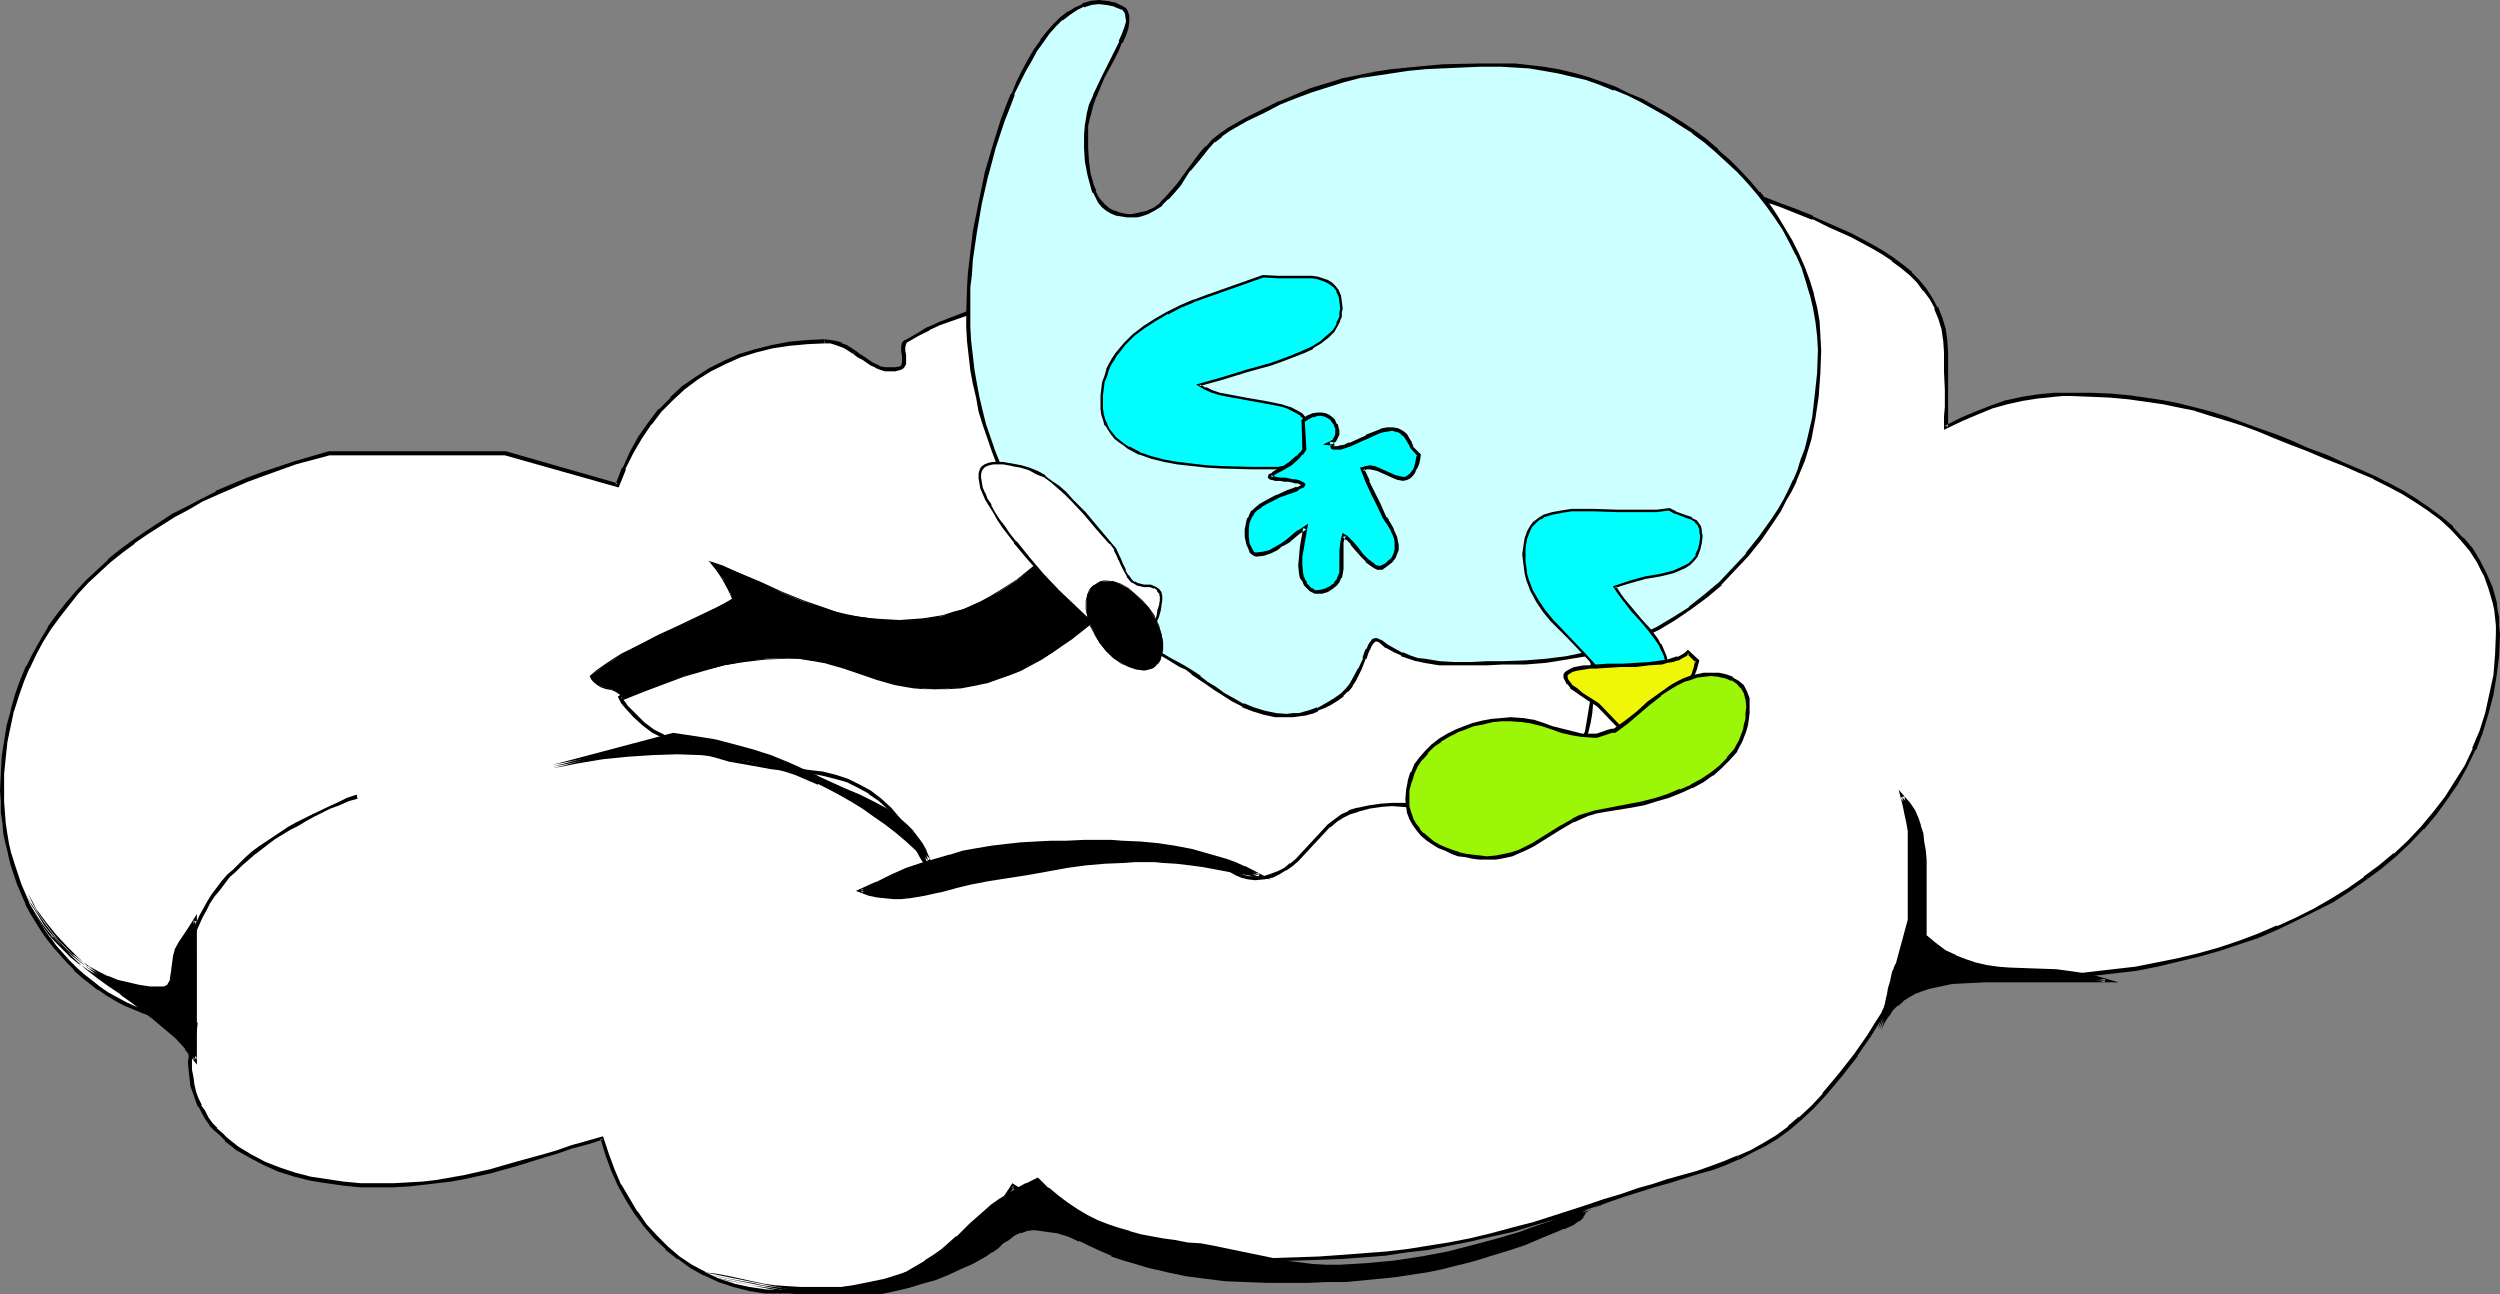 <?xml version="1.0" encoding="UTF-8" standalone="no"?>
<svg
   version="1.0"
   width="129.766mm"
   height="67.188mm"
   id="svg37"
   sodipodi:docname="Rain Drop Peeking Down.wmf"
   xmlns:inkscape="http://www.inkscape.org/namespaces/inkscape"
   xmlns:sodipodi="http://sodipodi.sourceforge.net/DTD/sodipodi-0.dtd"
   xmlns="http://www.w3.org/2000/svg"
   xmlns:svg="http://www.w3.org/2000/svg">
  <rect width="100%" height="100%" fill="#808080" stroke="none"/>
  <sodipodi:namedview
     id="namedview37"
     pagecolor="#ffffff"
     bordercolor="#000000"
     borderopacity="0.25"
     inkscape:showpageshadow="2"
     inkscape:pageopacity="0.0"
     inkscape:pagecheckerboard="0"
     inkscape:deskcolor="#d1d1d1"
     inkscape:document-units="mm" />
  <defs
     id="defs1">
    <pattern
       id="WMFhbasepattern"
       patternUnits="userSpaceOnUse"
       width="6"
       height="6"
       x="0"
       y="0" />
  </defs>
  <path
     style="fill:#ffffff;fill-opacity:1;fill-rule:evenodd;stroke:none"
     d="m 161.761,66.877 -3.555,0.162 -3.394,0.485 -3.394,0.485 -3.07,0.808 -3.232,0.969 -2.909,1.292 -2.909,1.454 -2.586,1.615 -2.586,1.938 -2.424,2.1 -2.262,2.423 -1.939,2.423 -1.939,2.746 -1.616,2.908 -1.454,3.231 -1.293,3.392 L 99.222,88.847 H 64.478 l -6.464,1.938 -6.464,2.262 -3.07,1.131 -5.979,2.585 -2.909,1.292 -2.747,1.615 -2.747,1.454 -5.333,3.392 -2.586,1.777 -2.424,1.777 -2.262,1.938 -2.262,2.1 -2.101,1.938 -1.939,2.262 -1.939,2.262 -1.778,2.262 -1.778,2.423 -1.454,2.423 -1.454,2.585 -1.293,2.585 -1.131,2.908 -1.131,2.746 -0.808,2.908 -0.646,2.908 -0.646,3.069 -0.485,3.231 -0.162,3.231 v 3.231 2.262 l 0.162,2.1 0.162,2.1 0.323,2.1 0.323,1.938 0.485,2.1 0.485,2.1 0.646,1.777 0.646,2.1 1.616,3.554 0.97,1.777 2.101,3.554 1.131,1.615 1.293,1.615 2.586,2.908 1.293,1.454 1.454,1.292 1.616,1.131 1.616,1.292 1.616,1.131 1.616,0.969 1.778,0.969 1.939,0.808 1.778,0.808 2.101,0.646 1.939,0.646 1.939,0.485 2.101,0.323 2.262,0.323 -0.162,1.131 -0.162,0.969 -0.485,1.615 -0.323,1.615 v 1.131 0.969 1.615 l 0.162,1.454 0.323,1.454 0.323,1.454 0.485,1.292 0.646,1.292 0.646,1.292 0.646,1.131 0.808,1.131 0.97,1.131 0.97,0.969 1.131,0.969 2.262,1.777 2.424,1.454 2.747,1.454 2.909,1.131 3.07,0.969 3.07,0.808 3.232,0.646 3.232,0.323 3.232,0.323 3.232,0.162 3.232,-0.162 h 3.07 l 2.909,-0.323 2.747,-0.323 2.747,-0.485 2.586,-0.485 5.171,-0.969 5.01,-1.454 5.333,-1.615 2.586,-0.808 2.909,-0.969 2.909,-0.808 3.07,-0.969 0.97,3.231 1.131,3.069 1.293,2.908 1.616,2.746 1.616,2.746 1.778,2.423 2.101,2.262 2.101,2.262 2.424,1.938 2.424,1.615 2.586,1.454 2.909,1.292 2.909,0.969 3.07,0.646 3.232,0.485 3.232,0.162 h 3.555 l 3.555,-0.162 3.394,-0.323 3.394,-0.485 3.07,-0.485 3.232,-0.808 2.909,-0.969 2.909,-0.969 2.909,-1.292 2.747,-1.615 2.424,-1.615 2.586,-1.938 2.262,-2.1 2.262,-2.423 2.101,-2.746 1.778,-2.908 2.909,1.777 2.747,1.777 2.586,1.615 2.747,1.292 2.586,1.454 2.586,1.131 2.747,0.969 2.586,1.131 2.747,0.808 2.747,0.646 2.747,0.485 2.909,0.646 3.07,0.323 3.07,0.323 h 3.232 l 3.394,0.162 h 5.01 l 5.01,-0.162 4.686,-0.162 4.525,-0.323 4.363,-0.162 4.202,-0.485 4.202,-0.485 4.04,-0.646 4.202,-0.646 4.04,-0.808 4.202,-0.969 4.202,-1.131 4.363,-1.131 4.363,-1.292 4.686,-1.454 4.848,-1.615 3.232,-1.131 3.07,-0.969 3.07,-0.969 2.909,-0.808 5.818,-1.777 2.747,-0.969 2.586,-0.969 2.747,-0.969 2.424,-1.131 2.586,-1.454 2.424,-1.454 2.424,-1.777 2.262,-1.938 2.262,-2.262 2.262,-2.423 1.778,-2.1 1.616,-1.938 2.909,-3.715 2.586,-3.715 1.293,-2.1 1.454,-2.262 0.323,-0.808 0.323,-0.646 0.485,-1.777 0.162,-0.808 0.162,-0.808 0.323,-1.777 0.323,-1.615 0.323,-0.485 0.323,-0.646 0.485,-0.485 0.485,-0.323 0.808,-0.323 h 0.646 1.778 l 1.616,0.162 2.909,0.323 2.909,0.485 5.333,1.292 2.747,0.485 3.07,0.485 h 1.616 l 1.616,0.162 4.202,-0.162 4.202,-0.162 4.202,-0.323 4.04,-0.485 4.202,-0.646 4.202,-0.646 4.04,-0.969 4.04,-0.969 3.878,-1.131 3.878,-1.292 3.878,-1.454 3.878,-1.454 3.555,-1.777 3.555,-1.777 3.394,-1.777 3.394,-2.1 3.232,-2.262 3.07,-2.262 2.909,-2.423 2.747,-2.585 2.586,-2.746 2.424,-2.746 2.262,-2.908 1.939,-3.231 1.939,-3.069 1.454,-3.392 1.454,-3.392 1.131,-3.715 0.97,-3.554 0.646,-3.877 0.485,-4.038 v -4.038 -1.615 l -0.162,-1.615 -0.162,-1.454 -0.162,-1.454 -0.808,-2.908 -1.131,-2.585 -1.293,-2.585 -1.454,-2.262 -1.778,-2.262 -1.939,-2.1 -2.262,-1.777 -2.262,-1.777 -2.586,-1.777 -2.586,-1.615 -2.747,-1.454 -2.909,-1.454 -2.909,-1.292 -3.07,-1.292 -3.555,-1.454 -3.394,-1.454 -3.394,-1.454 -3.232,-1.292 -3.232,-1.131 -3.07,-1.131 -3.07,-0.969 -3.07,-1.131 -3.07,-0.808 -3.07,-0.646 -3.232,-0.646 -3.232,-0.646 -3.394,-0.323 -3.555,-0.323 -3.717,-0.162 -4.04,-0.162 h -1.778 l -1.778,0.162 -3.232,0.162 -2.909,0.646 -3.07,0.646 -2.747,0.808 -2.909,1.131 -3.07,1.292 -3.232,1.454 0.162,-1.938 V 79.801 76.408 73.016 l -0.162,-1.777 v -2.1 -2.423 l -0.485,-2.1 -0.646,-2.262 -0.646,-1.938 -1.131,-1.777 -1.131,-1.777 -1.454,-1.615 -1.454,-1.615 -1.616,-1.292 -1.778,-1.454 -1.939,-1.292 -1.939,-1.131 -4.202,-2.262 -4.363,-1.938 -3.394,-1.454 -3.07,-1.292 -3.232,-1.292 -2.909,-1.131 -2.909,-0.969 -2.909,-0.808 -5.818,-1.615 -5.818,-1.292 -5.979,-1.292 -3.232,-0.646 -3.232,-0.646 -3.394,-0.646 -3.555,-0.808 h -22.947 l -2.747,0.485 -2.747,0.646 -2.747,0.485 -2.586,0.646 -4.848,1.131 -4.686,1.454 -4.363,1.292 -4.363,1.454 -4.04,1.615 -4.04,1.615 -8.242,3.392 -4.202,1.615 -4.202,1.777 -4.525,1.777 -4.686,1.938 -5.01,1.777 -5.333,1.938 -2.424,0.646 -2.424,0.808 -4.686,1.131 -4.363,0.969 -4.363,1.131 -4.202,1.131 -4.202,1.454 -2.101,0.808 -2.262,0.969 -2.101,1.131 -2.262,1.292 -0.323,0.323 v 0.162 l -0.162,0.646 v 0.808 0.808 1.615 l -0.162,0.646 -0.162,0.162 -0.323,0.162 -0.97,0.162 -0.97,0.162 -1.131,-0.162 -0.808,-0.162 -0.97,-0.323 -0.808,-0.485 -1.616,-1.131 -0.97,-0.485 -0.808,-0.646 -1.778,-1.131 -0.808,-0.323 -0.97,-0.485 -1.131,-0.162 z"
     id="path1" />
  <path
     style="fill:#000000;fill-opacity:1;fill-rule:evenodd;stroke:none"
     d="m 161.761,66.554 -3.555,0.162 v 0 l -3.394,0.323 -3.394,0.646 -3.232,0.808 v 0 l -3.232,0.969 v 0 l -2.909,1.292 v 0 l -2.909,1.454 -2.747,1.777 v 0 l -2.586,1.777 -2.262,2.1 v 0.162 l -2.262,2.262 h -0.162 l -1.939,2.585 v 0 l -1.939,2.746 -1.616,2.908 -1.454,3.231 h -0.162 l -1.293,3.392 0.485,-0.323 L 99.222,88.524 H 64.478 l -6.626,1.938 -6.302,2.1 -3.07,1.131 -6.141,2.585 v 0.162 l -2.909,1.454 -2.747,1.454 -2.909,1.454 -5.171,3.392 -2.586,1.777 v 0 l -2.424,1.777 -2.424,1.938 v 0.162 l -2.101,1.938 -2.262,2.1 -1.939,2.1 v 0 l -1.939,2.262 -1.778,2.262 -1.778,2.423 v 0.162 l -1.454,2.423 -1.454,2.585 -1.293,2.585 -0.162,0.162 -1.131,2.746 -0.97,2.746 -0.808,2.908 v 0.162 l -0.808,2.908 -0.485,3.069 -0.485,3.069 v 0.162 L 0.162,151.847 0,155.078 l 0.162,2.262 v 2.1 0 l 0.323,2.1 0.162,2.1 0.485,2.1 0.485,1.938 v 0.162 l 0.485,1.938 0.646,1.938 0.646,1.938 1.616,3.715 v 0.162 l 0.97,1.777 2.101,3.392 1.131,1.615 v 0 l 1.293,1.615 2.586,2.908 v 0 l 1.454,1.454 v 0.162 l 1.454,1.292 1.454,1.131 1.616,1.292 h 0.162 l 1.616,1.131 1.616,0.969 1.778,0.969 1.939,0.808 v 0 l 1.939,0.808 1.939,0.646 1.939,0.646 v 0 l 2.101,0.485 2.101,0.485 2.101,0.323 -0.323,-0.485 v 0.969 l -0.323,1.131 -0.323,1.615 -0.323,1.615 v 0 1.131 l -0.162,0.969 0.162,1.615 v 0 l 0.162,1.454 0.162,1.615 v 0 l 0.485,1.292 0.485,1.454 0.485,1.292 h 0.162 l 0.646,1.292 0.646,1.131 0.808,1.131 v 0.162 l 0.97,0.969 v 0 l 1.131,0.969 0.97,0.969 v 0.162 l 2.262,1.777 v 0 l 2.586,1.454 2.747,1.454 v 0 l 2.909,1.292 3.07,0.969 v 0 l 3.232,0.808 3.07,0.485 3.394,0.485 3.232,0.323 v 0 h 3.232 3.232 l 3.07,-0.162 v 0 l 2.909,-0.323 2.747,-0.323 2.747,-0.323 2.586,-0.485 5.171,-1.131 v 0 l 5.171,-1.454 5.171,-1.615 2.747,-0.808 2.747,-0.969 3.07,-0.808 3.07,-0.969 -0.485,-0.162 0.97,3.231 1.131,3.069 v 0 l 1.293,2.908 v 0 l 1.616,2.908 1.616,2.585 v 0 l 1.939,2.585 v 0 l 1.939,2.262 2.262,2.1 v 0.162 l 2.262,1.777 h 0.162 l 2.424,1.777 2.586,1.454 h 0.162 l 2.747,1.292 v 0 l 2.909,0.969 v 0 l 3.232,0.808 3.07,0.485 h 0.162 3.232 3.555 l 3.555,-0.162 3.394,-0.323 v 0 l 3.394,-0.323 3.232,-0.646 3.07,-0.808 h 0.162 l 2.909,-0.808 2.909,-1.131 v 0 l 2.909,-1.292 v 0 l 2.747,-1.615 2.424,-1.615 h 0.162 l 2.424,-1.938 v -0.162 l 2.424,-2.1 2.101,-2.423 h 0.162 l 2.101,-2.746 v 0 l 1.778,-2.908 -0.485,0.162 2.747,1.777 2.909,1.777 2.586,1.615 2.586,1.292 2.747,1.454 v 0 l 2.747,1.131 v 0 l 2.586,1.131 2.586,0.969 2.747,0.808 2.747,0.646 v 0 l 2.909,0.646 2.909,0.485 2.909,0.323 3.232,0.323 v 0 l 3.232,0.162 h 3.394 5.01 l 5.01,-0.162 4.686,-0.162 4.525,-0.162 4.363,-0.323 v 0 l 4.202,-0.323 4.202,-0.646 4.202,-0.485 4.04,-0.808 4.04,-0.808 4.202,-0.969 v 0 l 4.363,-0.969 4.202,-1.292 4.525,-1.292 4.686,-1.454 4.848,-1.615 3.232,-1.131 3.07,-0.969 3.07,-0.969 2.909,-0.808 5.656,-1.777 2.909,-0.808 2.586,-0.969 2.586,-1.131 h 0.162 l -0.485,-0.646 0.162,-0.162 -2.747,1.131 -2.586,0.969 -2.747,0.969 -5.818,1.615 -2.909,0.969 -2.909,0.808 -3.232,1.131 -3.232,0.969 -4.848,1.615 -4.525,1.454 -4.525,1.454 -4.363,1.131 -4.202,1.131 v 0 l -4.04,0.969 -4.202,0.808 -4.04,0.646 -4.04,0.646 -4.202,0.485 -4.363,0.323 h 0.162 l -4.363,0.323 -4.525,0.323 -4.686,0.162 -5.01,0.162 h -5.01 l -3.394,-0.162 -3.232,-0.162 v 0 l -3.07,-0.162 -3.07,-0.485 -2.909,-0.485 -2.747,-0.485 v 0 l -2.586,-0.808 -2.747,-0.808 -2.747,-0.969 -2.586,-0.969 v 0 l -2.586,-1.131 v 0 l -2.586,-1.454 -2.747,-1.292 -2.586,-1.615 -2.747,-1.777 -3.07,-1.938 -2.101,3.231 v -0.162 l -2.101,2.746 v 0 l -2.262,2.423 -2.262,2.1 v 0 l -2.424,1.938 v 0 l -2.424,1.615 -2.747,1.615 v 0 l -2.747,1.292 v 0 l -2.909,0.969 -3.07,0.969 v 0 l -3.07,0.646 -3.232,0.646 -3.232,0.485 v 0 l -3.394,0.162 -3.555,0.162 -3.555,0.162 -3.232,-0.162 v 0 l -3.232,-0.485 -3.07,-0.646 h 0.162 l -3.07,-0.969 v 0 l -2.747,-1.292 h 0.162 l -2.747,-1.454 -2.424,-1.615 v 0 l -2.262,-1.938 v 0 l -2.101,-2.1 -2.101,-2.262 v 0 l -1.778,-2.585 v 0.162 l -1.616,-2.746 -1.616,-2.746 v 0.162 l -1.293,-3.069 v 0 l -1.131,-3.069 -1.131,-3.392 -3.394,0.969 -2.909,0.808 -2.747,0.969 -2.747,0.808 -5.333,1.454 -5.01,1.454 v 0 l -5.01,1.131 -2.747,0.485 -2.747,0.485 -2.747,0.323 -2.909,0.162 h 0.162 l -3.07,0.162 h -3.232 -3.232 0.162 l -3.394,-0.323 -3.232,-0.485 -3.232,-0.485 -3.07,-0.808 v 0 l -2.909,-0.969 -2.909,-1.131 v 0 l -2.747,-1.454 -2.424,-1.454 v 0 l -2.262,-1.777 v 0 l -0.97,-0.969 -1.131,-0.969 h 0.162 l -0.97,-0.969 v 0 l -0.808,-1.131 -0.646,-1.292 -0.808,-1.131 h 0.162 l -0.646,-1.292 -0.485,-1.292 -0.323,-1.454 v 0.162 l -0.162,-1.454 -0.323,-1.615 v 0.162 -1.615 -0.969 l 0.162,-1.131 v 0.162 l 0.323,-1.615 0.323,-1.777 0.162,-0.969 0.162,-1.454 -2.424,-0.323 -2.101,-0.323 -2.101,-0.646 v 0 l -1.939,-0.485 -1.939,-0.808 -1.778,-0.646 v 0 l -1.778,-0.808 -1.778,-0.969 -1.778,-0.969 -1.616,-1.131 v 0 l -1.616,-1.292 -1.454,-1.131 -1.454,-1.292 v 0 l -1.454,-1.454 v 0 l -2.586,-2.908 -1.131,-1.615 v 0.162 l -1.131,-1.615 -2.101,-3.554 -0.97,-1.777 0.162,0.162 -1.616,-3.715 -0.646,-1.938 -0.646,-1.938 -0.646,-2.1 v 0.162 L 1.778,165.578 1.454,163.64 1.131,161.54 0.97,159.44 v 0 l -0.162,-2.1 v -2.262 -3.231 l 0.323,-3.231 v 0 l 0.323,-3.069 0.646,-3.069 0.646,-3.069 v 0.162 l 0.97,-3.069 0.97,-2.746 1.131,-2.746 v 0.162 l 1.293,-2.746 1.293,-2.423 1.616,-2.585 v 0 l 1.778,-2.423 1.778,-2.262 1.778,-2.262 v 0 l 1.939,-2.1 2.262,-2.1 2.101,-1.938 v 0 l 2.424,-1.938 2.424,-1.777 h -0.162 l 2.586,-1.777 5.333,-3.392 2.747,-1.454 2.747,-1.615 2.909,-1.292 v 0 l 5.979,-2.585 3.07,-1.131 6.302,-2.262 6.626,-1.777 h -0.162 34.744 -0.162 l 22.301,6.3 1.454,-3.554 h -0.162 l 1.616,-3.231 1.616,-2.746 1.939,-2.908 v 0.162 l 1.939,-2.585 v 0 l 2.262,-2.262 v 0 l 2.262,-2.1 2.586,-1.938 v 0 l 2.586,-1.615 2.909,-1.454 v 0 l 2.909,-1.292 v 0 l 3.07,-0.969 v 0 l 3.232,-0.808 3.232,-0.485 3.555,-0.323 h -0.162 l 3.555,-0.162 z"
     id="path2" />
  <path
     style="fill:#000000;fill-opacity:1;fill-rule:evenodd;stroke:none"
     d="m 341.299,227.448 2.424,-1.292 2.586,-1.292 2.424,-1.454 2.424,-1.777 v 0 l 2.262,-1.938 v 0 l 2.424,-2.262 2.262,-2.423 v 0 l 1.778,-2.1 1.616,-1.938 2.909,-3.715 v -0.162 l 2.586,-3.715 1.293,-2.1 1.454,-2.262 0.323,-0.646 v -0.162 l 0.323,-0.808 0.485,-1.615 v 0 l 0.162,-0.969 0.162,-0.808 0.323,-1.777 v 0.162 l 0.485,-1.615 0.162,-0.646 v 0.162 l 0.323,-0.646 v 0 l 0.323,-0.323 v 0 l 0.646,-0.323 h -0.162 l 0.646,-0.162 v 0 l 0.808,-0.162 h -0.162 l 1.778,0.162 h 1.616 -0.162 l 3.07,0.323 2.747,0.646 5.494,1.131 2.747,0.646 2.909,0.323 h 0.162 1.616 l 1.616,0.162 4.202,-0.162 4.202,-0.162 v 0 l 4.202,-0.323 4.202,-0.485 4.202,-0.485 4.04,-0.808 4.04,-0.969 4.04,-0.969 v 0 l 4.04,-1.131 3.878,-1.292 3.878,-1.292 3.717,-1.615 v 0 l 3.717,-1.777 v 0 l 3.555,-1.777 3.555,-1.777 3.232,-2.1 3.232,-2.262 v 0 l 3.07,-2.262 2.909,-2.423 v 0 l 2.747,-2.585 2.586,-2.746 h 0.162 l 2.424,-2.908 2.101,-2.908 v 0 l 2.101,-3.069 1.778,-3.231 1.616,-3.392 h 0.162 l 1.293,-3.392 1.131,-3.715 v 0 l 0.97,-3.715 0.646,-3.877 0.485,-3.877 v -0.162 l 0.162,-4.038 -0.162,-1.615 v -1.615 0 l -0.323,-1.615 -0.162,-1.454 v 0 l -0.808,-2.908 -1.131,-2.585 v 0 l -1.293,-2.585 -1.454,-2.423 v 0 l -1.778,-2.1 h -0.162 l -1.939,-2.1 v -0.162 l -2.101,-1.777 -2.424,-1.777 v 0 l -2.586,-1.777 -2.586,-1.615 -2.747,-1.454 -2.909,-1.454 v 0 l -2.909,-1.292 v 0 l -3.07,-1.292 -3.555,-1.615 -3.555,-1.292 -3.232,-1.454 -3.232,-1.292 -3.232,-1.131 -3.07,-1.131 -3.07,-1.131 -3.07,-0.969 -3.07,-0.808 v 0 l -3.232,-0.808 -3.232,-0.646 -3.232,-0.485 -3.394,-0.485 -3.555,-0.323 v 0 l -3.717,-0.162 h -4.04 -1.778 -1.778 v 0 l -3.232,0.323 -3.07,0.485 -2.909,0.646 h -0.162 l -2.747,0.969 -2.909,1.131 -3.07,1.292 v 0 l -3.232,1.615 0.646,0.162 V 81.739 79.801 76.408 73.016 71.239 69.139 l -0.162,-2.423 v 0 l -0.323,-2.262 v 0 l -0.646,-2.1 -0.808,-2.1 h -0.162 l -0.97,-1.777 -1.131,-1.777 v 0 l -1.454,-1.777 v 0 l -1.454,-1.454 v -0.162 l -1.616,-1.292 -1.939,-1.454 v 0 l -1.939,-1.292 -1.939,-1.131 -4.202,-2.262 -4.363,-1.938 v 0 l -3.394,-1.454 v -0.162 l -3.232,-1.292 -3.07,-1.131 -2.909,-1.131 -3.07,-0.969 -2.747,-0.808 -5.818,-1.615 h -0.162 l -5.656,-1.292 -6.141,-1.292 -3.07,-0.646 -3.394,-0.646 -3.394,-0.646 -3.555,-0.808 h -22.947 l -2.747,0.485 -2.909,0.646 -2.586,0.485 -2.586,0.485 -4.848,1.292 h -0.162 l -4.686,1.292 -4.363,1.454 -4.202,1.454 -4.202,1.454 -4.04,1.615 -8.08,3.392 -4.202,1.777 -4.363,1.777 -4.525,1.777 -4.686,1.777 -5.01,1.938 -5.333,1.777 -2.424,0.808 -2.424,0.646 v 0 l -4.525,1.292 -4.363,0.969 -4.363,1.131 h -0.162 l -4.202,0.969 -4.202,1.615 -2.101,0.808 v 0 l -2.101,0.969 h -0.162 l -2.101,1.292 -2.262,1.292 h -0.162 l -0.162,0.162 -0.323,0.323 -0.162,0.808 v 0.969 l 0.162,0.808 v -0.162 1.615 -0.162 l -0.162,0.646 0.162,-0.162 -0.323,0.323 v -0.162 l -0.162,0.162 h 0.162 l -1.131,0.162 h 0.162 -0.97 -1.131 0.162 l -0.97,-0.162 -0.808,-0.485 0.162,0.162 -0.97,-0.485 -1.616,-1.131 -0.808,-0.485 v 0 l -0.808,-0.646 v 0 l -0.485,0.646 v 0 l 0.808,0.646 v 0 l 0.97,0.485 1.616,1.131 0.808,0.323 0.162,0.162 0.808,0.323 0.97,0.323 h 1.131 0.97 v 0 l 1.131,-0.323 0.323,-0.162 0.323,-0.323 0.323,-0.646 v -1.777 0 l -0.162,-0.808 v 0 -0.808 0.162 l 0.162,-0.646 v 0 -0.162 0.162 l 0.162,-0.323 v 0 l 2.262,-1.292 2.262,-1.131 h -0.162 l 2.101,-0.969 v 0 l 2.262,-0.808 4.202,-1.454 4.202,-1.131 v 0 l 4.202,-0.969 4.363,-1.131 4.686,-1.131 v 0 l 2.586,-0.646 2.424,-0.808 5.333,-1.938 5.01,-1.777 4.686,-1.777 4.525,-1.777 4.202,-1.938 4.202,-1.615 8.08,-3.392 4.202,-1.615 4.04,-1.615 4.202,-1.454 4.525,-1.292 4.686,-1.292 h -0.162 l 5.01,-1.292 2.586,-0.485 2.586,-0.646 2.747,-0.485 2.909,-0.485 h -0.162 22.947 -0.162 l 3.555,0.646 3.394,0.646 3.394,0.808 3.07,0.485 6.141,1.292 5.818,1.454 h -0.162 l 5.818,1.454 2.909,0.969 2.909,0.969 2.909,0.969 3.232,1.292 3.232,1.292 v -0.162 l 3.232,1.615 v 0 l 4.363,1.938 4.202,2.262 1.939,1.131 1.939,1.292 h -0.162 l 1.778,1.292 1.778,1.454 v 0 l 1.454,1.454 v 0 l 1.293,1.777 v -0.162 l 1.293,1.777 0.97,1.777 h -0.162 l 0.808,1.938 0.646,2.1 v 0 l 0.323,2.262 v -0.162 l 0.162,2.423 v 2.1 1.777 l 0.162,3.392 v 3.392 l -0.162,1.938 v 2.585 l 3.717,-1.777 v 0 l 3.07,-1.292 2.747,-1.131 2.909,-0.808 v 0 l 2.909,-0.646 3.07,-0.485 3.232,-0.323 h -0.162 l 1.778,-0.162 h 1.778 l 4.04,0.162 3.717,0.162 h -0.162 l 3.555,0.323 3.394,0.485 3.394,0.485 3.07,0.646 3.232,0.646 h -0.162 l 3.07,0.969 3.232,0.969 3.07,0.969 3.07,1.131 3.07,1.292 3.232,1.292 3.394,1.292 3.394,1.454 3.717,1.454 2.909,1.292 v 0 l 3.07,1.292 h -0.162 l 2.909,1.454 2.747,1.454 2.586,1.615 2.424,1.615 v 0 l 2.424,1.777 2.101,1.938 v 0 l 1.939,2.1 v 0 l 1.778,2.1 v 0 l 1.454,2.262 1.293,2.585 v -0.162 l 0.97,2.746 0.808,2.746 v 0 l 0.323,1.454 0.162,1.615 v -0.162 l 0.162,1.615 v 1.615 l -0.162,4.038 v 0 l -0.323,4.038 -0.808,3.715 -0.808,3.715 v 0 l -1.131,3.554 -1.454,3.392 h 0.162 l -1.616,3.392 -1.939,3.069 -1.939,3.069 v 0 l -2.262,2.908 -2.424,2.908 v 0 l -2.586,2.746 -2.747,2.585 v -0.162 l -2.909,2.423 -3.07,2.262 h 0.162 l -3.232,2.262 -3.394,2.1 -3.394,1.938 -3.555,1.777 v 0 l -3.555,1.615 v -0.162 l -3.717,1.615 -3.878,1.454 -3.878,1.292 -4.04,1.131 v 0 l -4.04,0.969 -4.04,0.808 -4.04,0.808 -4.202,0.485 -4.202,0.485 -4.202,0.485 h 0.162 l -4.202,0.162 h -4.202 -1.616 l -1.616,-0.162 v 0 l -2.909,-0.323 -2.909,-0.485 -5.333,-1.292 -2.747,-0.485 -3.07,-0.485 v 0 h -1.616 -1.778 v 0 h -0.808 l -0.808,0.323 -0.646,0.323 -0.485,0.485 -0.323,0.646 v 0.162 l -0.323,0.646 -0.323,1.454 v 0.162 l -0.485,1.615 -0.162,0.969 -0.162,0.808 v -0.162 l -0.323,1.777 -0.323,0.808 v -0.162 l -0.323,0.808 -1.454,2.262 -1.293,2.1 -2.586,3.715 v 0 l -2.909,3.715 -1.616,1.938 -1.778,2.1 h 0.162 l -2.262,2.423 -2.424,2.262 v -0.162 l -2.262,1.938 h 0.162 l -2.424,1.777 -2.424,1.454 -2.586,1.454 -2.586,1.131 z"
     id="path3" />
  <path
     style="fill:#000000;fill-opacity:1;fill-rule:evenodd;stroke:none"
     d="m 167.902,68.816 -1.778,-1.131 -0.97,-0.323 v -0.162 l -1.131,-0.323 v 0 l -0.97,-0.162 -1.293,-0.162 v 0.808 h 1.131 v 0 l 0.97,0.323 v 0 l 0.97,0.323 v 0 l 0.808,0.323 1.778,1.131 z"
     id="path4" />
  <path
     style="fill:#ffffff;fill-opacity:1;fill-rule:evenodd;stroke:none"
     d="m 212.665,120.67 -1.778,1.131 -1.939,0.969 -1.939,0.808 -1.778,0.646 -1.939,0.646 -1.778,0.646 -3.878,0.646 -3.878,0.646 -3.878,0.162 -4.202,0.162 h -4.202 -1.939 l -1.778,-0.162 -1.616,-0.162 -1.454,-0.162 -2.747,-0.646 -5.333,-1.292 -2.747,-0.646 -1.454,-0.162 -1.616,-0.323 h -1.778 l -1.939,-0.162 -2.262,0.162 -2.424,0.162 -2.262,0.485 -2.262,0.485 -2.424,0.485 -2.262,0.808 -2.262,0.808 -2.262,0.808 -4.363,2.1 -4.363,2.1 -4.202,2.423 -4.04,2.585 0.485,0.969 0.808,0.808 1.454,1.777 1.778,1.615 1.939,1.454 2.262,1.131 2.262,1.131 2.424,0.969 2.586,0.969 2.747,0.646 2.747,0.646 5.333,1.131 2.586,0.323 2.586,0.485 2.586,0.323 2.262,0.162 2.747,0.323 2.586,0.646 2.424,0.808 2.262,1.131 2.101,1.131 1.939,1.454 1.939,1.777 1.939,2.1 1.293,1.777 0.97,1.938 0.646,0.969 0.485,0.969 0.97,1.777 1.131,1.615 0.646,0.808 0.646,0.485 0.646,0.485 0.97,0.485 0.97,0.162 0.97,0.162 1.454,-0.162 h 1.293 l 2.586,-0.323 2.424,-0.646 2.262,-0.646 2.262,-0.646 2.424,-0.646 2.424,-0.646 2.747,-0.485 h 30.219 l 1.293,0.646 2.262,1.292 0.97,0.646 1.131,0.646 1.131,0.485 1.293,0.323 1.293,0.162 1.616,-0.162 1.616,-0.323 1.293,-0.646 1.293,-0.646 1.131,-0.969 1.131,-0.969 2.101,-2.1 2.101,-2.423 2.262,-2.1 1.131,-0.969 1.293,-0.969 1.454,-0.646 1.616,-0.646 2.424,-0.485 2.101,-0.323 2.262,-0.162 2.101,0.162 2.101,0.162 2.101,0.162 1.939,0.323 2.101,0.323 3.878,0.646 2.101,0.162 h 2.101 l 1.939,-0.162 2.101,-0.323 2.101,-0.646 2.262,-0.969 1.778,-0.808 1.616,-1.131 1.454,-1.131 1.454,-1.292 1.131,-1.454 0.97,-1.454 0.97,-1.615 0.646,-1.615 0.646,-1.777 0.646,-1.777 0.323,-1.938 0.323,-1.777 0.323,-2.1 0.162,-1.938 0.162,-4.2 -0.162,-1.292 v -1.292 l -0.323,-1.131 -0.323,-1.131 -0.323,-1.131 -0.485,-0.969 -1.131,-2.1 -1.454,-1.777 -1.778,-1.615 -1.939,-1.454 -2.101,-1.292 -2.262,-1.131 -2.424,-0.969 -2.586,-0.808 -2.586,-0.646 -2.747,-0.485 -2.586,-0.323 -2.747,-0.162 -2.586,-0.162 h -5.01 l -4.848,-0.162 -4.686,-0.162 -4.363,-0.162 -4.363,-0.162 -4.363,-0.162 h -4.04 l -4.202,0.162 -4.04,0.323 -4.04,0.323 -4.202,0.808 -4.04,0.969 -4.202,1.292 -2.101,0.646 -2.101,0.969 -2.101,0.808 -2.101,1.131 -2.262,1.131 z"
     id="path5" />
  <path
     style="fill:#000000;fill-opacity:1;fill-rule:evenodd;stroke:none"
     d="m 212.504,120.347 -1.939,1.131 -1.778,0.969 v -0.162 l -1.778,0.808 -1.939,0.808 -1.939,0.646 -1.778,0.485 v 0 l -3.717,0.808 -3.878,0.485 v 0 l -3.878,0.323 -4.202,0.162 h -4.202 -1.939 l -1.778,-0.162 h 0.162 l -1.616,-0.162 -1.616,-0.323 -2.747,-0.485 -5.333,-1.454 -2.747,-0.646 -1.454,-0.162 -1.616,-0.162 v 0 l -1.778,-0.162 h -1.939 -2.262 v 0 l -2.424,0.323 -2.262,0.323 -2.424,0.485 v 0 l -2.262,0.646 -2.262,0.646 -2.424,0.808 -2.262,0.969 v 0 l -4.363,2.1 v 0 l -4.525,2.262 -4.04,2.262 -4.363,2.746 0.646,1.292 v 0 l 0.808,0.969 v 0 l 1.616,1.777 1.616,1.454 0.162,0.162 1.939,1.454 2.262,1.131 2.262,1.131 v 0 l 2.586,1.131 2.586,0.808 2.586,0.646 v 0 l 2.747,0.808 5.494,0.969 2.586,0.485 2.586,0.323 2.424,0.323 2.424,0.162 2.747,0.485 2.586,0.646 v 0 l 2.262,0.646 v 0 l 2.262,1.131 2.101,1.131 h -0.162 l 2.101,1.454 v 0 l 1.939,1.777 1.778,2.1 v 0 l 1.293,1.777 v -0.162 l 1.131,1.938 0.485,0.969 1.454,2.746 1.131,1.777 v 0 l 0.646,0.646 0.646,0.646 h 0.162 l 0.646,0.485 0.97,0.485 v 0 l 0.97,0.162 1.131,0.162 1.454,-0.162 h 1.293 0.162 l 2.424,-0.323 2.424,-0.646 v 0 l 2.262,-0.485 2.424,-0.808 2.262,-0.646 v 0 l 2.424,-0.646 2.747,-0.485 v 0 h 30.219 -0.162 l 1.293,0.646 v -0.162 l 2.262,1.454 0.97,0.646 1.131,0.646 v 0 l 1.131,0.485 1.293,0.323 1.454,0.162 v 0 l 1.616,-0.162 h 0.162 l 1.454,-0.323 h 0.162 l 1.293,-0.646 v 0 l 1.293,-0.808 h 0.162 l 1.131,-0.808 v 0 l 1.131,-0.969 2.101,-2.262 2.101,-2.262 2.101,-2.262 v 0.162 l 1.293,-1.131 v 0 l 1.293,-0.808 1.293,-0.646 v 0 l 1.616,-0.485 h -0.162 l 2.424,-0.646 2.262,-0.323 h -0.162 l 2.262,-0.162 2.101,0.162 v 0 l 2.101,0.162 1.939,0.162 2.101,0.323 1.939,0.485 4.04,0.485 v 0 l 2.101,0.162 h 2.101 l 1.939,-0.162 v 0 l 2.101,-0.323 h 0.162 l 2.101,-0.646 2.101,-0.808 0.162,-0.162 1.778,-0.808 1.616,-1.131 h 0.162 l 1.454,-1.292 v 0 l 1.293,-1.292 v 0 l 1.293,-1.292 v -0.162 l 0.97,-1.454 0.97,-1.615 v 0 l 0.646,-1.615 v 0 l 0.808,-1.777 0.485,-1.777 v 0 l 0.485,-1.938 0.323,-1.938 0.162,-1.938 0.162,-2.1 v 0 l 0.162,-4.2 v -1.292 0 l -0.162,-1.292 -0.323,-1.292 v 0 l -0.162,-1.131 -0.485,-1.131 v 0 l -0.485,-1.131 -1.131,-1.938 v 0 l -1.616,-1.938 v 0 l -1.778,-1.454 v -0.162 l -1.778,-1.454 h -0.162 l -2.101,-1.292 -2.262,-1.131 h -0.162 l -2.262,-0.969 -2.586,-0.808 -2.586,-0.646 v 0 l -2.747,-0.485 -2.747,-0.323 v 0 l -2.747,-0.323 h -2.586 -5.01 l -4.848,-0.162 -4.686,-0.162 -4.363,-0.162 -4.363,-0.162 -4.363,-0.162 h -4.04 l -4.202,0.162 -4.04,0.162 h -0.162 l -4.04,0.485 -4.04,0.808 -4.04,0.808 h -0.162 l -4.04,1.292 -2.101,0.808 -2.101,0.808 -2.262,0.969 v 0 l -2.101,1.131 -2.262,1.131 -2.262,1.131 0.323,0.646 2.262,-1.292 2.262,-0.969 2.101,-1.131 v 0.162 l 2.101,-0.969 2.101,-0.808 2.101,-0.808 4.202,-1.292 v 0 l 4.04,-0.969 4.04,-0.646 4.04,-0.485 v 0 l 4.04,-0.323 h 4.202 4.04 4.363 l 4.363,0.162 4.363,0.162 4.686,0.323 h 4.848 l 5.01,0.162 h 2.586 l 2.747,0.162 v 0 l 2.586,0.323 2.747,0.646 h -0.162 l 2.586,0.646 2.586,0.808 2.424,0.808 h -0.162 l 2.424,1.131 2.101,1.292 v 0 l 1.778,1.454 v 0 l 1.778,1.454 v 0 l 1.454,1.938 v 0 l 1.131,1.938 0.485,0.969 v 0 l 0.323,1.131 0.323,1.131 v -0.162 l 0.162,1.292 0.162,1.131 v 0 l 0.162,1.292 -0.162,4.2 v -0.162 l -0.162,2.1 -0.323,1.938 -0.323,1.938 -0.323,1.938 v -0.162 l -0.646,1.777 -0.646,1.777 v 0 l -0.646,1.615 v 0 l -0.97,1.615 -0.97,1.454 v 0 l -1.131,1.292 v 0 l -1.293,1.292 v 0 l -1.454,1.131 v 0 l -1.616,1.131 -1.778,0.808 v 0 l -2.262,0.808 -2.101,0.646 h 0.162 l -2.101,0.485 v 0 h -1.939 -2.101 -2.101 0.162 l -4.04,-0.646 -1.939,-0.323 -2.101,-0.323 -1.939,-0.323 -2.101,-0.162 h -0.162 -2.101 l -2.262,0.162 v 0 l -2.262,0.323 -2.262,0.485 h -0.162 l -1.616,0.485 v 0.162 l -1.454,0.646 -1.293,0.969 v 0 l -1.293,0.969 v 0 l -2.101,2.262 -2.101,2.262 -2.101,2.262 -1.131,0.969 v -0.162 l -1.131,0.969 v 0 l -1.293,0.646 v 0 l -1.293,0.485 v 0 l -1.454,0.485 v 0 h -1.616 v 0 h -1.293 l -1.293,-0.323 h 0.162 l -1.131,-0.485 v 0 l -1.131,-0.646 -0.97,-0.646 -2.262,-1.292 v -0.162 l -1.454,-0.485 h -30.219 l -2.909,0.485 -2.424,0.646 v 0 l -2.424,0.646 -2.262,0.646 -2.262,0.646 v 0 l -2.424,0.485 -2.424,0.485 v 0 h -1.293 -1.454 -0.97 v 0 l -0.97,-0.323 h 0.162 l -0.97,-0.323 h 0.162 l -0.808,-0.485 v 0.162 l -0.646,-0.646 -0.646,-0.646 h 0.162 l -1.131,-1.615 -1.454,-2.746 -0.646,-0.969 -1.131,-1.938 v 0 l -1.293,-1.777 v 0 l -1.778,-2.1 -1.939,-1.777 v 0 l -2.101,-1.615 v 0 l -2.101,-1.131 -2.262,-1.131 v 0 l -2.424,-0.808 v 0 l -2.586,-0.646 -2.747,-0.323 -2.424,-0.323 -2.424,-0.323 -2.586,-0.323 -2.747,-0.323 -5.333,-1.131 -2.747,-0.646 h 0.162 l -2.747,-0.808 -2.586,-0.808 -2.424,-0.969 v 0 l -2.262,-1.131 -2.262,-1.131 -1.939,-1.454 v 0 l -1.616,-1.615 -1.616,-1.615 v 0 l -0.646,-0.969 v 0.162 l -0.485,-1.131 -0.162,0.485 4.04,-2.423 4.202,-2.423 4.363,-2.1 h -0.162 l 4.525,-2.1 v 0.162 l 2.262,-0.969 2.262,-0.808 2.262,-0.646 2.424,-0.646 h -0.162 l 2.262,-0.485 2.424,-0.323 2.262,-0.323 v 0 h 2.262 1.939 l 1.778,0.162 h -0.162 l 1.616,0.162 1.616,0.162 2.747,0.646 5.171,1.292 2.909,0.646 1.454,0.162 1.616,0.162 v 0 l 1.778,0.162 h 1.939 4.202 4.202 l 3.878,-0.323 h 0.162 l 3.878,-0.485 3.717,-0.808 v 0 l 1.939,-0.646 1.939,-0.485 1.778,-0.808 1.778,-0.808 h 0.162 l 1.939,-0.969 1.778,-1.131 z"
     id="path6" />
  <path
     style="fill:#ccffff;fill-opacity:1;fill-rule:evenodd;stroke:none"
     d="m 212.989,26.493 0.162,-1.938 0.323,-1.938 0.646,-1.938 0.646,-1.938 1.778,-3.715 1.778,-3.554 0.808,-1.615 0.808,-1.615 0.485,-1.454 0.485,-1.454 0.323,-1.131 V 3.069 l -0.162,-0.323 -0.162,-0.485 -0.323,-0.323 -0.323,-0.485 -1.616,-0.485 -1.616,-0.485 h -1.454 l -1.616,0.162 -1.454,0.323 -1.454,0.808 -1.293,0.808 -1.454,1.131 -1.293,1.292 -1.293,1.454 -1.293,1.615 -1.293,1.777 -1.131,1.938 -1.131,2.1 -1.131,2.262 -1.131,2.423 -0.97,2.423 -0.808,2.423 -1.778,5.331 -1.616,5.492 -1.131,5.654 -0.97,5.492 -0.808,5.654 -0.162,2.585 -0.323,2.746 v 2.585 l -0.162,2.423 0.162,2.746 0.162,2.908 0.485,5.492 0.485,2.746 0.646,2.746 0.646,2.585 0.646,2.585 1.778,5.169 0.97,2.585 1.131,2.423 1.131,2.423 1.131,2.423 1.293,2.262 1.454,2.262 2.909,4.362 3.232,4.2 3.394,3.877 3.717,3.715 3.878,3.231 1.939,1.615 2.101,1.454 1.939,1.615 4.363,2.423 2.101,1.292 1.131,0.646 1.293,0.808 1.293,0.969 1.454,0.969 1.616,1.131 1.778,1.292 1.778,0.969 1.939,0.969 2.101,0.808 2.101,0.808 2.101,0.323 2.262,0.162 h 1.293 l 1.131,-0.162 1.131,-0.323 1.293,-0.323 1.131,-0.485 1.293,-0.485 1.293,-0.646 1.293,-0.808 0.97,-0.808 0.97,-0.969 0.808,-0.969 0.646,-0.969 1.131,-2.262 0.808,-2.1 0.485,-0.808 0.323,-0.808 0.323,-0.808 0.323,-0.485 0.323,-0.485 0.323,-0.162 h 0.485 l 0.485,0.162 1.454,1.131 1.454,0.808 1.454,0.646 1.454,0.646 1.454,0.485 1.454,0.323 3.07,0.323 2.909,0.162 h 3.232 l 3.07,-0.162 h 3.232 l 4.363,-0.162 4.04,-0.323 4.04,-0.485 3.717,-0.808 3.878,-0.808 3.555,-1.292 3.394,-1.292 3.394,-1.615 3.232,-1.938 3.07,-2.1 2.909,-2.262 2.909,-2.423 2.747,-2.746 2.586,-3.069 2.586,-3.069 2.424,-3.554 1.293,-1.938 1.131,-1.938 0.97,-1.938 0.97,-1.938 0.808,-2.1 0.808,-1.938 0.646,-2.1 0.485,-1.938 0.97,-4.2 0.646,-4.362 0.323,-4.523 0.162,-4.523 -0.162,-2.746 -0.162,-2.746 -0.646,-2.746 -0.485,-2.746 -0.808,-2.585 -0.97,-2.585 -1.131,-2.585 -1.293,-2.585 -1.454,-2.423 -1.454,-2.423 -1.616,-2.262 -1.778,-2.423 -1.939,-2.1 -1.939,-2.1 -2.101,-2.1 -2.262,-1.938 -2.262,-1.938 -2.262,-1.777 -2.586,-1.615 -2.424,-1.615 -2.586,-1.454 -2.586,-1.454 -2.747,-1.131 -2.586,-1.292 -2.747,-0.969 -2.747,-0.969 -2.747,-0.646 -2.909,-0.808 -2.747,-0.485 -2.909,-0.323 -2.747,-0.323 h -2.747 -4.04 l -3.717,0.162 -3.555,0.162 -3.555,0.162 -3.394,0.323 -3.232,0.323 -3.232,0.485 -3.07,0.646 -3.07,0.808 -3.07,0.808 -3.232,1.131 -3.07,1.131 -3.232,1.292 -3.232,1.615 -3.232,1.615 -3.394,1.938 -1.616,1.131 -1.454,1.131 -1.293,1.292 -1.131,1.454 -2.262,2.908 -2.101,3.069 -1.131,1.292 -1.131,1.292 -1.131,1.131 -1.293,0.808 -1.454,0.808 -1.454,0.485 h -0.808 l -0.808,0.162 h -0.808 l -0.97,-0.162 -1.131,-0.162 -1.131,-0.485 -0.808,-0.485 -0.808,-0.646 -0.646,-0.808 -0.485,-0.969 -0.485,-0.969 -0.485,-1.131 -0.646,-2.262 -0.323,-2.585 -0.162,-2.585 z"
     id="path7" />
  <path
     style="fill:#000000;fill-opacity:1;fill-rule:evenodd;stroke:none"
     d="m 213.473,26.493 v -1.938 0.162 l 0.485,-2.1 v 0.162 l 0.485,-1.938 0.646,-1.938 v 0.162 l 1.616,-3.877 1.939,-3.554 0.808,-1.615 0.646,-1.615 h 0.162 l 0.646,-1.454 0.485,-1.454 v 0 l 0.162,-1.292 v -1.131 0 l -0.162,-0.485 -0.162,-0.485 -0.323,-0.485 -0.485,-0.323 -1.616,-0.808 h -0.162 l -1.454,-0.323 h -0.162 L 215.574,0 l -1.616,0.162 v 0 l -1.616,0.485 v 0.162 l -1.454,0.646 -1.293,0.808 h -0.162 l -1.454,1.131 v 0 l -1.293,1.292 v 0 l -1.293,1.454 -1.293,1.615 v 0.162 l -1.293,1.777 -1.131,1.938 -1.131,2.1 -1.131,2.262 v 0 l -0.97,2.423 h -0.162 l -0.97,2.423 -0.97,2.585 -1.616,5.169 -1.616,5.492 v 0.162 l -1.131,5.492 -1.131,5.654 -0.646,5.492 -0.323,2.746 -0.162,2.585 v 0.162 l -0.162,5.008 v 2.746 l 0.162,2.908 v 0 l 0.646,5.654 0.485,2.585 0.646,2.746 0.485,2.746 v 0 l 0.808,2.585 1.778,5.169 0.97,2.585 v 0 l 1.131,2.423 v 0 l 1.131,2.423 1.131,2.423 1.293,2.262 1.454,2.262 2.909,4.523 v 0 l 3.232,4.038 3.394,4.038 h 0.162 l 3.555,3.554 v 0.162 l 3.878,3.231 1.939,1.615 h 0.162 l 2.101,1.454 h -0.162 l 2.101,1.454 v 0 l 4.363,2.585 2.101,1.292 1.131,0.485 1.293,0.969 h -0.162 l 1.454,0.969 v 0 l 1.454,0.969 1.616,1.131 1.778,1.131 1.778,1.131 1.939,0.969 v 0.162 l 2.101,0.808 2.101,0.646 v 0 l 2.262,0.485 v 0 h 2.262 1.293 v 0 l 1.131,-0.162 1.293,-0.162 1.131,-0.323 h 0.162 l 1.131,-0.485 v -0.162 l 1.293,-0.485 v 0 l 1.293,-0.646 1.293,-0.808 v 0 l 1.131,-0.808 v -0.162 l 0.808,-0.808 h 0.162 l 0.808,-0.969 v -0.162 l 0.646,-0.969 1.131,-2.262 v 0 l 0.808,-2.1 h 0.162 l 0.323,-0.969 0.323,-0.808 v 0.162 l 0.323,-0.808 0.323,-0.485 v 0 l 0.323,-0.323 h -0.162 l 0.485,-0.162 h -0.323 0.485 -0.162 l 0.485,0.162 v 0 l 1.293,1.131 h 0.162 l 1.454,0.808 v 0 l 1.454,0.646 v 0.162 l 1.454,0.485 1.454,0.485 h 0.162 l 1.454,0.323 2.909,0.485 h 0.162 2.909 3.232 3.07 l 3.232,-0.162 h 4.363 l 4.04,-0.323 v 0 l 4.04,-0.646 3.878,-0.646 3.717,-0.969 v 0 l 3.717,-1.131 3.394,-1.454 v 0 l 3.394,-1.615 3.232,-1.938 3.07,-2.1 v 0 l 3.07,-2.262 2.909,-2.423 v -0.162 l 2.586,-2.746 2.747,-2.908 v 0 l 2.586,-3.231 v 0 l 2.424,-3.554 1.293,-1.938 0.97,-1.938 1.131,-1.938 0.97,-1.938 v -0.162 l 0.808,-1.938 v 0 l 0.808,-1.938 0.646,-2.1 0.646,-2.1 v 0 l 0.808,-4.2 0.646,-4.362 v 0 l 0.323,-4.523 0.162,-4.523 -0.162,-2.746 v -0.162 l -0.162,-2.746 -0.485,-2.746 -0.646,-2.585 v -0.162 l -0.808,-2.585 -0.97,-2.585 -1.131,-2.585 v 0 l -1.293,-2.585 -1.454,-2.423 -1.454,-2.423 -1.616,-2.423 v 0 l -1.778,-2.262 h -0.162 l -1.778,-2.1 -2.101,-2.262 -1.939,-1.938 -2.262,-1.938 v -0.162 l -2.262,-1.938 -2.424,-1.777 v 0 l -2.424,-1.615 -2.586,-1.615 -2.586,-1.454 -2.586,-1.454 v 0 l -2.747,-1.131 -2.586,-1.292 v 0 l -2.747,-0.969 -2.747,-0.969 -2.909,-0.808 v 0 l -2.747,-0.646 -2.909,-0.485 -2.747,-0.323 -2.909,-0.323 v 0 h -2.747 -4.04 l -7.272,0.162 -3.555,0.323 v 0 l -3.394,0.323 -3.232,0.323 -3.232,0.485 -3.07,1.292 3.232,-0.485 3.232,-0.485 3.232,-0.485 3.394,-0.323 h -0.162 l 3.555,-0.162 7.272,-0.323 h 4.04 l 2.747,0.162 v 0 l 2.747,0.162 2.909,0.485 2.747,0.485 2.747,0.646 v 0 l 2.747,0.646 2.747,0.969 2.747,1.131 v -0.162 l 2.747,1.131 2.586,1.292 v 0 l 2.586,1.454 2.586,1.454 2.424,1.615 2.586,1.615 h -0.162 l 2.424,1.777 2.262,1.938 v 0 l 2.101,1.938 2.101,1.938 2.101,2.262 1.778,2.1 v 0 l 1.778,2.262 v 0 l 1.616,2.262 1.616,2.423 1.293,2.423 1.293,2.585 v -0.162 l 1.131,2.585 0.808,2.585 0.808,2.746 v -0.162 l 0.646,2.746 0.485,2.746 0.323,2.746 v 0 l 0.162,2.746 -0.162,4.523 -0.485,4.523 v 0 l -0.485,4.2 -0.97,4.2 v 0 l -0.485,1.938 -0.808,2.1 -0.646,2.1 v 0 l -0.808,1.938 v -0.162 l -0.97,2.1 -0.97,1.938 -1.131,1.938 -1.293,1.938 -2.424,3.392 v 0 l -2.586,3.231 h 0.162 l -2.747,2.908 -2.586,2.746 v 0 l -2.909,2.423 -3.07,2.423 h 0.162 l -3.07,1.938 -3.232,1.938 -3.394,1.615 v -0.162 l -3.394,1.454 -3.555,1.131 v 0 l -3.717,0.969 -3.878,0.808 -3.878,0.485 v 0 l -4.04,0.323 -4.363,0.162 h -3.232 l -3.07,0.162 h -3.232 l -2.909,-0.162 v 0 l -2.909,-0.485 -1.616,-0.162 h 0.162 l -1.454,-0.485 -1.454,-0.646 v 0.162 l -1.454,-0.808 v 0 l -1.454,-0.808 v 0 l -1.293,-0.969 h -0.162 l -0.646,-0.323 h -0.485 l -0.485,0.162 -0.485,0.646 -0.323,0.485 -0.323,0.808 h -0.162 l -0.323,0.808 -0.323,0.969 h 0.162 l -0.97,2.1 v -0.162 l -1.131,2.1 -0.646,1.131 v 0 l -0.808,0.969 v 0 l -0.808,0.808 v 0 l -1.131,0.808 v 0 l -1.293,0.808 -1.131,0.646 v 0 l -1.131,0.646 v -0.162 l -1.293,0.485 v 0 l -1.131,0.323 -1.131,0.323 h -1.293 0.162 l -1.293,0.162 -2.262,-0.162 h 0.162 l -2.262,-0.485 v 0 l -2.101,-0.646 -1.939,-0.808 v 0.162 l -1.939,-1.131 -1.778,-0.969 -1.778,-1.292 -1.616,-0.969 -1.454,-1.131 h 0.162 l -1.454,-0.969 v 0 l -1.293,-0.808 -1.131,-0.646 -2.101,-1.131 -4.363,-2.585 h 0.162 l -2.101,-1.615 v 0 l -2.101,-1.454 v 0 l -1.939,-1.615 -3.878,-3.231 v 0 l -3.555,-3.554 v 0 l -3.394,-4.038 -3.232,-4.038 v 0 l -2.909,-4.362 -1.454,-2.262 -1.293,-2.262 -1.131,-2.423 -1.131,-2.423 v 0 l -1.131,-2.423 v 0 l -0.97,-2.423 -1.778,-5.169 -0.646,-2.585 v 0 l -0.646,-2.746 -0.485,-2.585 -0.485,-2.746 -0.646,-5.654 v 0.162 l -0.162,-2.908 v -2.746 -5.008 0 l 0.323,-2.585 0.162,-2.746 0.808,-5.492 0.97,-5.654 1.293,-5.654 v 0.162 l 1.454,-5.492 1.778,-5.331 0.97,-2.423 0.97,-2.585 h -0.162 l 1.131,-2.262 v 0 l 1.131,-2.262 1.131,-1.938 1.131,-2.1 1.293,-1.777 v 0 l 1.131,-1.615 1.293,-1.454 v 0 l 1.293,-1.292 v 0.162 l 1.454,-1.131 v 0 l 1.454,-0.969 1.293,-0.646 v 0.162 l 1.454,-0.485 v 0 l 1.454,-0.162 v 0 l 1.454,0.162 v 0 l 1.616,0.323 h -0.162 l 1.616,0.646 -0.162,-0.162 0.485,0.323 h -0.162 l 0.323,0.323 0.162,0.485 V 2.746 3.231 3.069 l 0.162,1.131 v 0 l -0.323,1.131 v 0 l -0.485,1.292 -0.646,1.454 h 0.162 l -0.808,1.615 -0.808,1.615 -1.778,3.554 -1.778,3.715 v 0.162 l -0.808,1.777 -0.485,1.938 v 0.162 l -0.323,1.938 v 0 l -0.162,1.938 z"
     id="path8" />
  <path
     style="fill:#000000;fill-opacity:1;fill-rule:evenodd;stroke:none"
     d="m 269.71,14.054 -3.07,0.646 -3.232,0.646 v 0 l -3.07,0.969 -3.232,0.969 -3.07,1.292 -3.07,1.292 h -0.162 l -3.232,1.615 -3.232,1.615 -3.394,1.938 -1.616,1.131 v 0 l -1.454,1.131 v 0 l -1.293,1.454 h -0.162 l -1.131,1.292 -2.262,3.069 v 0 l -2.101,2.908 v 0 l -1.131,1.292 -1.131,1.292 v 0 l -1.131,1.131 h 0.162 l -1.293,0.969 -1.454,0.646 h 0.162 l -1.616,0.323 h 0.162 l -0.808,0.162 v 0 l -0.808,0.162 h -0.808 v 0 l -0.97,-0.162 -1.131,-0.323 h 0.162 l -1.131,-0.323 h 0.162 l -0.97,-0.485 h 0.162 l -0.808,-0.646 v 0 l -0.646,-0.808 v 0.162 l -0.646,-0.969 -0.485,-0.969 h 0.162 l -0.485,-1.131 -0.646,-2.262 v 0 l -0.323,-2.423 v 0 l -0.162,-2.585 V 26.493 h -0.808 v 2.585 l 0.162,2.585 v 0 l 0.485,2.585 v 0 l 0.646,2.423 0.323,1.131 h 0.162 l 0.485,0.969 0.485,0.969 v 0 l 0.646,0.808 0.162,0.162 0.808,0.646 v 0 l 0.808,0.485 1.131,0.485 h 0.162 l 0.97,0.162 0.97,0.162 h 0.162 0.808 0.808 0.162 l 0.808,-0.162 v 0 l 1.454,-0.485 1.454,-0.808 1.293,-0.808 v -0.162 l 1.131,-1.131 h 0.162 l 1.131,-1.292 1.131,-1.292 v 0 l 1.939,-3.069 v 0.162 l 2.424,-2.908 1.131,-1.454 v 0 l 1.293,-1.454 v 0.162 l 1.454,-1.131 h -0.162 l 1.616,-1.131 3.394,-1.938 3.394,-1.615 3.07,-1.615 v 0 l 3.232,-1.292 3.07,-1.131 3.07,-0.969 3.07,-0.969 v 0 l 3.07,-0.808 z"
     id="path9" />
  <path
     style="fill:#00ffff;fill-opacity:1;fill-rule:evenodd;stroke:none"
     d="m 327.401,99.993 -2.424,0.162 -2.424,0.162 -5.171,-0.162 h -4.686 l -2.262,-0.162 -2.101,0.162 -2.101,0.162 -1.778,0.323 -1.616,0.646 -0.646,0.323 -0.646,0.485 -0.485,0.485 -0.646,0.646 -0.485,0.646 -0.323,0.808 -0.323,0.969 -0.162,0.808 -0.162,1.131 v 1.131 1.454 l 0.162,1.131 0.323,1.292 0.323,1.131 0.808,2.262 0.97,1.938 1.293,1.938 1.616,1.777 3.232,3.392 3.232,3.392 1.616,1.777 1.454,1.777 1.293,2.1 1.131,2.1 0.97,2.423 0.323,1.292 0.162,1.292 3.394,-1.292 1.454,-0.808 1.616,-0.969 1.131,-0.969 0.485,-0.646 0.485,-0.646 0.323,-0.646 0.323,-0.808 0.162,-0.808 v -0.969 -1.292 l -0.323,-1.454 -0.323,-1.131 -0.323,-1.131 -0.646,-1.131 -0.485,-0.969 -1.616,-1.938 -1.616,-1.938 -1.778,-1.938 -1.616,-2.1 -0.97,-1.131 -0.808,-1.292 1.616,-0.646 1.454,-0.485 3.07,-0.646 2.747,-0.646 1.454,-0.323 1.131,-0.323 1.293,-0.323 0.97,-0.485 0.97,-0.646 0.808,-0.808 0.646,-0.808 0.485,-1.131 0.162,-1.292 0.162,-1.454 v -0.808 l -0.162,-0.485 -0.162,-0.485 -0.162,-0.485 -0.646,-0.646 -0.808,-0.485 -0.808,-0.323 -2.262,-0.969 z"
     id="path10" />
  <path
     style="fill:#000000;fill-opacity:1;fill-rule:evenodd;stroke:none"
     d="m 327.563,99.67 -2.586,0.323 h -2.424 -5.171 l -4.686,-0.162 h -2.262 -2.101 l -2.101,0.323 v 0 l -1.778,0.323 -1.616,0.485 v 0 l -0.808,0.485 v 0 l -0.646,0.485 v 0 l -0.646,0.485 -0.485,0.646 v 0 l -0.485,0.808 v 0 l -0.323,0.646 v 0.162 l -0.323,0.808 -0.162,0.969 v 0 l -0.162,1.131 -0.162,1.131 0.162,1.454 0.162,1.131 v 0.162 l 0.162,1.131 0.323,1.292 0.808,2.1 v 0 l 1.131,2.1 v 0 l 1.293,1.938 v 0 l 1.454,1.777 3.394,3.392 3.232,3.392 1.616,1.777 1.454,1.777 v 0 l 1.293,2.1 v 0 l 1.131,2.1 v 0 l 0.808,2.262 0.323,1.292 0.323,1.615 3.717,-1.454 1.454,-0.646 v -0.162 l 1.454,-0.969 h 0.162 l 1.131,-0.969 0.485,-0.646 v 0 l 0.485,-0.646 v 0 l 0.485,-0.808 v 0 l 0.162,-0.808 0.162,-0.808 v 0 l 0.162,-0.969 -0.162,-1.292 v -0.162 l -0.162,-1.292 -0.323,-1.292 -0.485,-1.131 v 0 l -0.485,-1.131 h -0.162 l -0.485,-0.969 -1.454,-1.938 v 0 l -1.778,-1.938 -1.616,-1.938 -1.778,-2.1 v 0 l -0.808,-1.131 -0.808,-1.292 -0.162,0.323 1.454,-0.485 1.616,-0.485 2.909,-0.808 2.909,-0.485 1.293,-0.323 1.293,-0.323 1.131,-0.485 v 0 l 1.131,-0.485 v 0 l 0.97,-0.646 v 0 l 0.808,-0.808 v 0 l 0.646,-0.808 0.485,-1.292 0.323,-1.292 v 0 l 0.162,-1.454 -0.162,-0.808 v -0.485 l -0.162,-0.646 v 0 l -0.323,-0.485 -0.485,-0.646 -0.97,-0.485 v -0.162 l -0.97,-0.323 -2.262,-0.808 h 0.162 l -1.293,-0.646 -0.162,0.485 1.131,0.646 h 0.162 l 2.101,0.808 0.97,0.323 v 0 l 0.808,0.485 h -0.162 l 0.646,0.646 v 0 l 0.162,0.485 v -0.162 l 0.162,0.485 v 0 0.485 l 0.162,0.808 -0.162,1.454 v 0 l -0.323,1.292 v -0.162 l -0.485,1.131 h 0.162 l -0.646,0.808 v 0 l -0.808,0.808 v 0 l -0.97,0.485 v 0 l -0.97,0.485 v 0 l -1.131,0.485 -1.293,0.323 -1.293,0.323 -2.909,0.485 -2.909,0.808 -1.454,0.485 -1.939,0.646 0.97,1.454 0.97,1.292 v 0 l 1.616,2.1 1.778,1.938 1.616,1.938 v 0 l 1.454,1.938 0.646,0.969 v 0 l 0.485,1.131 v -0.162 l 0.485,1.131 0.323,1.292 0.162,1.292 v 0 l 0.162,1.292 -0.162,0.969 v -0.162 l -0.162,0.969 -0.162,0.646 v 0 l -0.485,0.646 h 0.162 l -0.485,0.646 v 0 l -0.485,0.646 -1.293,0.969 h 0.162 l -1.454,0.969 v 0 l -1.616,0.646 -3.232,1.292 0.323,0.323 -0.323,-1.454 -0.323,-1.131 -0.808,-2.423 v -0.162 l -1.131,-2.1 h -0.162 l -1.293,-2.1 v 0 l -1.454,-1.777 -1.616,-1.777 -3.232,-3.392 -3.232,-3.392 -1.454,-1.777 v 0 l -1.293,-1.938 v 0 l -1.131,-1.938 v 0 l -0.808,-2.1 -0.323,-1.131 -0.162,-1.292 v 0 l -0.162,-1.131 v -1.454 -1.131 l 0.162,-1.131 v 0.162 l 0.162,-0.969 0.323,-0.808 v 0 l 0.323,-0.808 v 0 l 0.323,-0.646 v 0 l 0.646,-0.646 0.485,-0.485 v 0 l 0.646,-0.485 v 0.162 l 0.646,-0.485 v 0 l 1.616,-0.485 1.778,-0.323 h -0.162 l 2.101,-0.323 h 2.101 2.262 l 4.686,0.162 h 5.171 2.424 l 2.424,-0.323 v 0 z"
     id="path11" />
  <path
     style="fill:#eff707;fill-opacity:1;fill-rule:evenodd;stroke:none"
     d="m 313.504,138.278 4.04,4.2 2.909,-0.808 2.586,-0.969 2.262,-1.131 2.101,-1.292 0.97,-0.646 0.97,-0.969 0.808,-0.808 0.646,-1.131 0.808,-0.969 0.485,-1.292 0.485,-1.292 0.485,-1.454 -1.939,-1.777 -0.485,0.485 -0.646,0.323 -0.808,0.485 -0.97,0.323 -1.131,0.162 -1.131,0.162 -2.424,0.323 -2.586,0.162 -2.747,0.162 h -2.747 l -2.424,0.162 -1.131,0.162 -1.131,0.162 -0.97,0.162 -0.808,0.162 -0.646,0.162 -0.646,0.323 -0.323,0.323 -0.162,0.323 -0.162,0.485 0.162,0.485 0.485,0.485 0.646,0.808 0.808,0.646 1.131,0.969 1.454,0.808 z"
     id="path12" />
  <path
     style="fill:#000000;fill-opacity:1;fill-rule:evenodd;stroke:none"
     d="m 313.342,138.601 -0.162,-0.162 4.363,4.523 2.909,-0.969 2.586,-0.808 0.162,-0.162 2.424,-1.131 2.101,-1.292 v 0 l 0.97,-0.808 v 0 l 0.808,-0.808 0.808,-0.969 h 0.162 l 0.646,-0.969 0.646,-1.131 0.646,-1.292 v 0 l 0.485,-1.292 0.485,-1.777 -2.262,-2.1 -0.808,0.808 0.162,-0.162 -0.808,0.485 -0.646,0.323 v -0.162 l -0.97,0.323 v 0 l -0.97,0.323 -1.131,0.162 -2.424,0.323 v 0 l -2.586,0.162 -2.747,0.162 h -2.747 l -2.424,0.162 h -0.162 l -1.131,0.162 h -0.97 l -0.97,0.162 -0.808,0.162 h -0.162 l -0.646,0.323 -0.646,0.323 -0.485,0.323 -0.323,0.485 v 0.646 l 0.323,0.646 0.323,0.646 h 0.162 l 0.485,0.646 v 0.162 l 0.97,0.646 1.131,0.808 v 0 l 1.454,0.969 1.778,1.131 0.323,-0.646 -1.778,-1.131 -1.293,-0.808 v 0 l -1.131,-0.969 -0.97,-0.646 v 0 l -0.485,-0.646 v 0 l -0.485,-0.646 0.162,0.162 -0.162,-0.485 v 0.162 -0.485 0.162 l 0.162,-0.323 -0.162,0.162 0.485,-0.323 0.485,-0.323 v 0 l 0.646,-0.162 h -0.162 l 0.97,-0.162 0.97,-0.162 0.97,-0.162 h 1.131 v 0 l 2.424,-0.162 2.747,-0.162 h 2.747 l 2.586,-0.323 v 0 l 2.586,-0.162 0.97,-0.323 1.131,-0.162 v 0 l 0.97,-0.323 h 0.162 l 0.808,-0.485 0.646,-0.323 0.646,-0.485 h -0.485 l 1.778,1.777 -0.162,-0.485 -0.323,1.454 -0.485,1.454 v -0.162 l -0.485,1.131 -0.808,1.131 -0.646,1.131 v -0.162 l -0.808,0.969 -0.808,0.808 v 0 l -0.97,0.646 v 0 l -2.101,1.454 -2.424,0.969 h 0.162 l -2.586,0.969 -2.747,0.808 0.323,0.162 -4.202,-4.362 z"
     id="path13" />
  <path
     style="fill:#9bf707;fill-opacity:1;fill-rule:evenodd;stroke:none"
     d="m 316.736,143.286 -0.646,0.162 h -0.485 l -0.808,0.485 -1.131,0.323 h -0.485 l -0.485,0.162 -2.262,-0.162 -2.101,-0.323 -1.939,-0.646 -1.778,-0.485 -1.939,-0.646 -1.939,-0.485 -2.101,-0.485 h -2.262 -1.778 l -1.778,0.162 -1.939,0.323 -1.778,0.485 -1.778,0.646 -1.616,0.646 -1.616,0.808 -1.616,0.969 -1.293,1.131 -1.293,1.131 -1.131,1.292 -0.97,1.454 -0.646,1.454 -0.646,1.615 -0.323,1.777 -0.162,1.777 0.162,1.292 0.323,1.292 0.323,1.131 0.646,1.131 0.808,1.131 0.808,0.808 0.97,0.969 1.131,0.808 1.131,0.646 1.131,0.485 1.293,0.646 1.454,0.323 1.454,0.323 1.293,0.323 h 1.454 l 1.293,0.162 1.778,-0.162 1.616,-0.162 1.616,-0.485 1.293,-0.485 1.454,-0.646 1.293,-0.646 2.586,-1.615 2.586,-1.615 2.586,-1.454 1.454,-0.646 1.454,-0.646 1.778,-0.485 1.616,-0.323 5.171,-0.808 2.424,-0.646 2.586,-0.646 2.424,-0.808 2.262,-0.808 2.101,-0.969 2.101,-1.131 1.939,-1.292 1.778,-1.454 1.454,-1.454 1.454,-1.777 0.97,-1.777 0.808,-2.1 0.323,-1.131 0.162,-1.131 0.162,-1.131 v -1.292 l -0.162,-1.454 -0.323,-1.292 -0.646,-1.131 -0.808,-0.808 -1.131,-0.808 -1.293,-0.485 -1.293,-0.162 -1.616,-0.162 -1.454,0.162 -1.293,0.162 -1.293,0.323 -1.293,0.485 -1.293,0.646 -1.131,0.646 -2.262,1.615 -2.101,1.615 -2.262,1.938 -2.101,1.777 z"
     id="path14" />
  <path
     style="fill:#000000;fill-opacity:1;fill-rule:evenodd;stroke:none"
     d="m 316.574,142.963 h 0.162 -0.646 l -0.485,0.162 h -0.162 l -0.808,0.323 -0.97,0.323 v 0 l -0.485,0.162 h -0.485 v 0 h -2.262 v 0 l -1.939,-0.485 v 0 l -1.939,-0.485 -1.939,-0.485 -1.778,-0.646 -1.939,-0.646 h -0.162 l -1.939,-0.323 h -0.162 l -2.262,-0.162 -1.778,0.162 v 0 l -1.939,0.162 -1.778,0.323 -1.939,0.485 v 0 l -1.778,0.646 -1.616,0.646 v 0 l -1.616,0.808 -1.616,0.969 v 0 l -1.454,1.131 v 0 l -1.293,1.292 v 0 l -1.131,1.292 v 0 l -0.97,1.292 -0.646,1.615 h -0.162 l -0.485,1.615 v 0.162 l -0.323,1.615 v 0.162 l -0.162,1.777 v 0 l 0.162,1.292 0.162,1.292 v 0 l 0.485,1.292 v 0 l 0.646,1.131 0.808,1.131 v 0 l 0.808,0.969 v 0 l 1.131,0.969 0.97,0.646 v 0 l 1.293,0.808 v 0 l 1.293,0.485 v 0 l 1.293,0.646 1.293,0.485 v 0 l 1.454,0.162 1.454,0.323 1.293,0.162 h 0.162 1.293 1.778 v 0 l 1.778,-0.323 1.454,-0.323 v 0 l 1.454,-0.646 1.454,-0.646 v 0 l 1.293,-0.646 2.586,-1.615 2.586,-1.615 2.747,-1.615 -0.162,0.162 1.454,-0.646 1.454,-0.646 1.616,-0.485 v 0 l 1.778,-0.323 5.01,-0.808 2.586,-0.485 v 0 l 2.586,-0.808 2.262,-0.646 2.424,-0.969 v 0 l 2.101,-0.969 h 0.162 l 2.101,-1.131 1.778,-1.292 h 0.162 l 1.616,-1.454 v 0 l 1.616,-1.615 v 0 l 1.454,-1.615 v -0.162 l 0.97,-1.777 0.808,-2.1 0.323,-1.131 v 0 l 0.162,-1.131 0.162,-1.292 v 0 -1.292 -1.615 l -0.485,-1.292 -0.646,-1.292 -0.97,-0.808 -1.131,-0.646 v -0.162 l -1.293,-0.485 v 0 l -1.454,-0.323 h -1.616 -1.454 v 0 l -1.454,0.323 v 0 l -1.293,0.323 -1.293,0.485 v 0 l -1.293,0.646 -1.131,0.646 -2.262,1.615 v 0 l -2.262,1.615 -2.101,1.938 -2.262,1.777 v 0 l -2.262,1.615 0.323,0.808 2.424,-1.777 v 0 l 2.262,-1.938 2.101,-1.777 2.262,-1.777 h -0.162 l 2.262,-1.454 1.131,-0.646 1.293,-0.646 v 0 l 1.131,-0.323 1.293,-0.485 v 0 l 1.293,-0.162 v 0 l 1.454,-0.162 1.616,0.162 h -0.162 l 1.454,0.323 v 0 l 1.131,0.485 v -0.162 l 1.131,0.808 -0.162,-0.162 0.808,0.969 v -0.162 l 0.646,1.131 v 0 l 0.323,1.292 v -0.162 l 0.162,1.454 -0.162,1.292 v 0 1.131 l -0.323,1.131 v 0 l -0.162,0.969 -0.808,2.1 v 0 l -0.97,1.777 v 0 l -1.454,1.615 h 0.162 l -1.616,1.615 v 0 l -1.616,1.292 v 0 l -1.939,1.292 -2.101,1.131 h 0.162 l -2.262,0.969 v -0.162 l -2.262,0.969 -2.424,0.808 -2.586,0.646 h 0.162 l -2.586,0.485 -5.01,0.969 -1.778,0.323 v 0 l -1.616,0.485 -1.616,0.485 -1.293,0.646 -0.162,0.162 -2.586,1.454 -2.586,1.615 -2.586,1.615 -1.293,0.646 v 0 l -1.293,0.646 -1.454,0.485 v 0 l -1.454,0.323 -1.616,0.323 v 0 l -1.778,0.162 -1.293,-0.162 v 0 l -1.454,-0.162 -1.293,-0.162 -1.454,-0.323 h 0.162 l -1.454,-0.485 -1.293,-0.485 v 0 l -1.131,-0.485 v 0 l -1.131,-0.646 v 0 l -0.97,-0.808 -1.131,-0.969 v 0.162 l -0.808,-0.969 h 0.162 l -0.808,-0.969 -0.646,-1.131 0.162,0.162 -0.485,-1.292 v 0 l -0.323,-1.131 v -1.454 0.162 -1.777 0 l 0.485,-1.777 v 0.162 l 0.485,-1.615 v 0 l 0.646,-1.454 0.97,-1.454 v 0.162 l 1.131,-1.292 h -0.162 l 1.293,-1.292 v 0 l 1.454,-0.969 h -0.162 l 1.616,-0.969 1.616,-0.808 h -0.162 l 1.778,-0.646 1.616,-0.646 v 0 l 1.778,-0.323 1.939,-0.485 1.778,-0.162 v 0 h 1.778 l 2.262,0.162 v 0 l 2.101,0.323 h -0.162 l 1.939,0.485 1.939,0.646 1.778,0.646 2.101,0.485 v 0 l 1.939,0.323 h 0.162 l 2.262,0.162 v 0 h 0.646 l 0.485,-0.162 v 0 l 0.97,-0.323 0.97,-0.323 v 0 l 0.485,-0.162 h 0.646 z"
     id="path15" />
  <path
     style="fill:#00ffff;fill-opacity:1;fill-rule:evenodd;stroke:none"
     d="m 247.733,54.277 -5.333,1.777 -5.494,1.938 -2.747,1.131 -2.586,1.131 -2.586,1.131 -2.424,1.454 -2.101,1.292 -2.101,1.615 -1.778,1.777 -1.454,1.938 -0.808,0.969 -0.485,0.969 -0.485,1.131 -0.485,1.131 -0.323,1.292 -0.323,1.292 v 1.292 l -0.162,1.454 0.162,1.131 0.162,1.131 0.323,1.131 0.323,0.969 0.485,0.808 0.646,0.969 0.646,0.808 0.808,0.646 0.808,0.646 0.97,0.646 2.101,0.969 2.262,0.969 2.586,0.646 2.747,0.485 2.747,0.323 2.909,0.162 2.909,0.323 h 2.909 2.909 5.333 0.646 l 0.646,-0.162 1.131,-0.485 0.97,-0.646 0.97,-1.131 0.646,-0.969 0.485,-1.292 0.323,-1.292 0.162,-1.454 v -0.646 l -0.162,-0.485 -0.323,-0.485 -0.162,-0.485 -0.808,-0.808 -1.131,-0.808 -1.293,-0.485 -1.454,-0.485 -1.616,-0.485 -1.778,-0.323 -3.555,-0.485 -3.555,-0.808 -1.616,-0.323 -1.616,-0.485 -1.293,-0.485 -1.131,-0.646 4.525,-1.454 4.848,-1.292 4.686,-1.454 2.101,-0.646 2.262,-0.808 1.939,-0.808 1.778,-0.969 1.616,-0.969 1.454,-1.131 1.131,-1.131 0.808,-1.292 0.323,-0.808 0.162,-0.808 0.162,-0.808 v -0.646 -1.454 l -0.323,-1.131 -0.323,-0.969 -0.646,-0.808 -0.646,-0.646 -0.808,-0.485 -0.808,-0.323 -1.131,-0.162 -0.97,-0.162 -1.293,-0.162 h -2.586 -2.747 z"
     id="path16" />
  <path
     style="fill:#000000;fill-opacity:1;fill-rule:evenodd;stroke:none"
     d="m 247.733,53.954 -5.494,1.938 -5.494,1.938 -2.586,0.969 h -0.162 l -2.586,1.131 -2.586,1.292 v 0 l -2.262,1.292 -2.262,1.454 -2.101,1.615 v 0 l -1.778,1.777 -1.616,1.938 v 0 l -0.646,0.969 v 0 l -0.646,1.131 -0.485,0.969 v 0.162 l -0.323,1.131 -0.485,1.292 -0.162,1.292 v 0 l -0.162,1.292 v 1.454 1.131 0.162 l 0.162,1.131 0.323,0.969 0.323,1.131 h 0.162 l 0.485,0.808 0.646,0.969 v 0 l 0.646,0.808 0.808,0.646 v 0 l 0.97,0.646 0.808,0.646 v 0 l 2.101,1.131 h 0.162 l 2.262,0.808 2.586,0.646 2.586,0.485 2.909,0.323 v 0 l 2.909,0.323 2.909,0.162 5.818,0.162 h 5.333 l 0.646,-0.162 v 0 h 0.646 l 1.293,-0.646 0.97,-0.646 v 0 l 0.97,-1.131 0.646,-1.131 h 0.162 l 0.485,-1.292 v 0 l 0.323,-1.292 v 0 l 0.162,-1.454 -0.162,-0.646 v 0 l -0.162,-0.485 -0.162,-0.646 v 0 l -0.323,-0.485 -0.808,-0.969 -1.131,-0.646 v 0 l -1.293,-0.646 h -0.162 l -1.454,-0.485 -1.616,-0.323 -1.616,-0.323 -3.717,-0.646 -3.394,-0.646 -1.778,-0.323 -1.454,-0.485 v 0 l -1.293,-0.646 v 0.162 l -1.131,-0.646 -0.162,0.323 4.686,-1.292 4.686,-1.454 4.686,-1.292 2.262,-0.808 2.101,-0.808 v 0 l 2.101,-0.808 1.778,-0.808 v -0.162 l 1.616,-0.969 v 0 l 1.454,-1.131 1.131,-1.131 0.808,-1.454 v 0 l 0.323,-0.646 v -0.162 l 0.323,-0.646 v -0.808 -0.162 l 0.162,-0.646 -0.162,-1.454 v 0 l -0.162,-1.131 -0.485,-1.131 -0.646,-0.808 -0.646,-0.646 v 0 l -0.808,-0.485 v 0 l -0.97,-0.323 -0.97,-0.323 -1.131,-0.162 v 0 h -1.293 -2.586 -2.747 l -3.07,-0.162 v 0.485 l 3.07,0.162 h 2.747 2.586 1.293 -0.162 l 1.131,0.162 0.97,0.323 v 0 l 0.808,0.323 v 0 l 0.808,0.485 v 0 l 0.646,0.485 v 0 l 0.646,0.808 h -0.162 l 0.485,0.969 v -0.162 l 0.162,1.292 v -0.162 l 0.162,1.454 -0.162,0.646 v 0 0.808 l -0.323,0.808 v -0.162 l -0.323,0.808 h 0.162 l -0.808,1.292 v 0 l -1.293,1.131 -1.293,1.131 v 0 l -1.616,0.969 v 0 l -1.778,0.808 -1.939,0.808 v 0 l -2.101,0.808 -2.262,0.808 -4.686,1.292 -4.686,1.454 -5.171,1.454 1.616,0.969 v 0 l 1.454,0.646 v 0 l 1.616,0.485 1.616,0.323 3.555,0.646 3.555,0.646 1.778,0.323 1.616,0.323 1.454,0.485 h -0.162 l 1.293,0.646 v 0 l 1.131,0.646 h -0.162 l 0.97,0.808 v 0 l 0.162,0.323 v 0 l 0.162,0.646 v -0.162 l 0.162,0.646 v -0.162 l 0.162,0.646 -0.162,1.454 v -0.162 l -0.323,1.292 v 0 l -0.646,1.292 h 0.162 l -0.646,1.131 V 89.17 l -0.97,0.969 v 0 l -0.97,0.808 v 0 l -1.131,0.485 v 0 h -0.485 v 0 l -0.646,0.162 h -5.333 l -5.818,-0.162 -2.909,-0.162 -2.909,-0.323 h 0.162 l -2.909,-0.323 -2.747,-0.485 -2.424,-0.646 -2.424,-0.808 h 0.162 l -2.101,-1.131 v 0.162 l -0.97,-0.646 -0.808,-0.646 v 0 l -0.808,-0.646 -0.646,-0.808 v 0 l -0.646,-0.808 -0.485,-0.969 0.162,0.162 -0.485,-0.969 -0.323,-1.131 -0.162,-1.131 v 0 -1.131 -1.454 l 0.162,-1.292 v 0 l 0.162,-1.292 0.485,-1.131 0.323,-1.131 v 0 l 0.485,-1.131 0.646,-0.969 v 0 l 0.646,-1.131 v 0.162 l 1.454,-1.938 1.778,-1.777 v 0 l 1.939,-1.454 2.262,-1.454 2.424,-1.454 v 0.162 l 2.424,-1.292 2.747,-1.131 h -0.162 l 2.747,-0.969 5.494,-1.938 5.494,-1.938 h -0.162 z"
     id="path17" />
  <path
     style="fill:#00ffff;fill-opacity:1;fill-rule:evenodd;stroke:none"
     d="m 255.974,88.039 -0.485,-5.331 1.131,-0.808 0.97,-0.485 0.808,-0.162 h 0.808 l 0.808,0.162 0.646,0.323 0.485,0.485 0.485,0.485 0.323,0.646 0.323,0.646 0.162,0.485 -0.162,0.808 -0.162,0.485 -0.323,0.485 -0.485,0.485 -0.646,0.323 h 0.485 0.323 v 0.162 l -0.162,0.323 0.162,0.162 0.162,0.162 h 0.485 0.808 l 0.97,-0.323 0.97,-0.323 2.101,-0.969 1.131,-0.485 2.101,-0.969 1.131,-0.323 0.97,-0.323 h 0.97 l 0.808,0.162 0.97,0.485 0.646,0.646 0.646,0.969 0.323,0.646 0.323,0.646 1.454,1.454 -0.162,0.969 -0.323,0.808 -0.162,0.646 -0.323,0.485 -0.162,0.485 -0.323,0.485 -0.485,0.485 -0.646,0.323 h -0.646 l -0.808,-0.162 -0.808,-0.162 -3.232,-1.454 -0.808,-0.323 h -0.808 -0.808 l -0.646,0.162 0.97,2.585 1.131,2.423 1.131,2.262 1.131,2.423 0.162,0.162 0.162,0.162 0.162,0.323 0.323,0.485 0.646,1.131 0.646,1.454 0.162,0.808 v 0.808 0.808 l -0.162,0.808 -0.323,0.808 -0.646,0.646 -0.646,0.808 -1.131,0.485 -0.323,0.162 -0.485,-0.162 -0.485,-0.162 -0.485,-0.323 -0.97,-0.808 -1.131,-1.131 -0.97,-1.292 -0.97,-0.969 -0.808,-0.969 -0.485,-0.323 -0.323,-0.162 -0.162,0.485 -0.162,0.808 v 1.615 3.554 l -0.162,0.808 -0.323,0.808 -0.323,0.808 -0.485,0.646 -0.646,0.485 -0.808,0.485 -1.131,0.323 -1.454,0.162 -0.646,-0.485 -0.646,-0.485 -0.485,-0.485 -0.323,-0.808 -0.323,-0.646 -0.162,-0.808 -0.323,-1.615 0.162,-1.615 0.162,-1.938 0.808,-3.715 -1.293,0.808 -1.131,0.808 -1.131,0.969 -1.131,0.808 -1.131,0.646 -1.131,0.646 -1.293,0.485 h -1.454 -0.323 l -0.323,-0.162 -0.323,-0.323 -0.162,-0.485 -0.485,-1.131 -0.162,-1.292 v -1.454 l 0.162,-1.454 0.323,-0.646 0.323,-0.808 0.323,-0.485 0.485,-0.485 0.97,-0.808 1.131,-0.646 2.262,-1.131 2.101,-0.808 0.97,-0.485 0.808,-0.323 0.646,-0.162 0.323,-0.323 0.162,-0.323 -0.162,-0.162 -0.485,-0.162 -0.323,-0.162 h -0.485 l -0.646,-0.162 -0.646,-0.162 h -0.808 l -0.97,-0.162 -0.808,-0.162 -0.646,-0.162 h -0.323 l -0.162,-0.162 v -0.162 l 0.323,-0.162 0.323,-0.323 0.485,-0.323 0.646,-0.323 0.646,-0.323 1.616,-0.969 1.454,-1.292 0.646,-0.646 z"
     id="path18" />
  <path
     style="fill:#000000;fill-opacity:1;fill-rule:evenodd;stroke:none"
     d="m 256.297,88.201 -0.323,-5.492 -0.162,0.162 0.97,-0.646 0.97,-0.485 -0.162,0.162 0.97,-0.323 h -0.162 0.808 v 0 l 0.646,0.162 v 0 l 0.646,0.323 v 0 l 0.485,0.323 v 0 l 0.323,0.485 v 0 l 0.485,0.646 h -0.162 l 0.323,0.485 v 0 0.646 -0.162 0.646 0 l -0.162,0.485 v 0 l -0.323,0.485 h 0.162 l -0.485,0.323 v 0 l -1.616,0.808 1.616,0.162 v 0 l 0.162,0.162 -0.162,-0.323 v 0.162 -0.323 l -0.162,0.485 0.162,0.485 0.323,0.162 h 0.646 0.97 l 0.97,-0.323 0.97,-0.323 v 0 l 2.101,-0.969 v 0 l 1.131,-0.485 v 0 l 2.101,-0.969 0.97,-0.323 v 0 l 0.97,-0.162 v 0 l 0.97,-0.162 h -0.162 l 0.97,0.323 -0.162,-0.162 0.97,0.485 h -0.162 l 0.808,0.646 -0.162,-0.162 0.646,0.969 0.323,0.646 v -0.162 l 0.323,0.808 1.454,1.615 -0.162,-0.323 -0.162,0.808 -0.162,0.808 v 0 l -0.162,0.646 v 0 l -0.162,0.485 v 0 l -0.323,0.485 -0.323,0.323 h 0.162 l -0.646,0.485 v 0 l -0.485,0.323 v 0 h -0.646 0.162 l -0.808,-0.162 h 0.162 l -0.808,-0.162 v 0 l -3.232,-1.454 v 0 l -0.808,-0.323 v 0 l -0.97,-0.162 -0.808,0.162 -1.131,0.323 1.131,2.908 v 0 l 1.131,2.423 1.131,2.262 1.131,2.423 0.162,0.162 v 0 l 0.162,0.323 0.162,0.323 v -0.162 l 0.323,0.485 0.646,1.131 v 0 l 0.646,1.454 v 0 l 0.162,0.808 v -0.162 0.808 0.808 0 l -0.162,0.808 v -0.162 l -0.323,0.808 v 0 l -0.485,0.646 v -0.162 l -0.808,0.808 v 0 l -0.97,0.485 h 0.162 -0.485 0.162 -0.485 0.162 l -0.485,-0.162 v 0 l -0.323,-0.323 v 0 l -1.131,-0.808 v 0 l -0.97,-0.969 v 0 l -0.97,-1.292 -0.97,-1.131 v 0 l -0.97,-0.969 v 0 l -0.323,-0.323 h -0.162 l -0.646,-0.485 -0.323,1.131 -0.162,0.808 v 0 l -0.162,1.615 v 3.554 -0.162 0.969 -0.162 l -0.323,0.808 v 0 l -0.323,0.808 v -0.162 l -0.485,0.646 h 0.162 l -0.808,0.485 h 0.162 l -0.97,0.485 h 0.162 l -1.131,0.323 v 0 l -1.293,0.162 h 0.162 l -0.646,-0.485 v 0.162 l -0.646,-0.646 -0.485,-0.485 h 0.162 l -0.323,-0.646 v 0.162 l -0.323,-0.808 v 0.162 l -0.162,-0.808 -0.162,-1.615 v 0 -1.615 0 l 0.323,-1.777 0.808,-4.685 -1.939,1.292 h -0.162 l -0.97,0.808 -1.131,0.969 -1.131,0.808 v 0 l -1.131,0.646 -1.131,0.646 v 0 l -1.293,0.323 v 0 l -1.454,0.162 h 0.162 -0.323 0.162 l -0.323,-0.162 0.162,0.162 -0.323,-0.485 -0.162,-0.323 v 0 l -0.485,-0.969 v 0 l -0.162,-1.292 v 0 -1.454 0 l 0.162,-1.454 v 0.162 l 0.323,-0.808 v 0 l 0.323,-0.646 v 0.162 l 0.323,-0.646 v 0 l 0.485,-0.485 v 0 l 0.97,-0.646 h -0.162 l 1.131,-0.646 2.262,-1.131 h -0.162 l 2.262,-0.808 0.97,-0.323 0.808,-0.323 v -0.162 l 0.646,-0.323 0.485,-0.162 0.323,-0.646 -0.323,-0.323 -0.646,-0.323 -0.323,-0.162 h -0.162 l -0.485,-0.162 h -0.485 l -0.808,-0.162 v 0 l -0.808,-0.162 v 0 h -0.97 l -0.808,-0.162 -0.646,-0.162 h 0.162 l -0.485,-0.162 0.162,0.162 -0.162,-0.162 0.162,0.485 0.162,-0.162 -0.162,0.162 0.162,-0.162 v 0 l 0.323,-0.323 0.485,-0.323 0.646,-0.323 0.646,-0.323 1.616,-0.969 v 0 l 1.454,-1.292 v 0 l 0.646,-0.808 h 0.162 l 0.646,-0.969 -0.646,-0.323 -0.646,0.969 v -0.162 l -0.646,0.808 v -0.162 l -1.454,1.292 v 0 l -1.454,0.969 -0.646,0.323 -0.646,0.323 -0.485,0.323 -0.323,0.323 h -0.162 l -0.323,0.162 -0.162,0.646 0.323,0.323 0.485,0.162 h 0.162 l 0.485,0.162 h 0.97 l 0.808,0.162 h 0.162 0.808 -0.162 l 0.808,0.162 0.485,0.162 h 0.485 v 0 l 0.485,0.162 h -0.162 l 0.485,0.162 v -0.162 0.323 -0.485 0.323 -0.162 l -0.323,0.323 -0.646,0.323 v -0.162 l -0.808,0.323 -0.97,0.323 -2.101,0.969 h -0.162 l -2.101,1.131 -1.131,0.646 v 0 l -0.97,0.808 v 0 l -0.485,0.485 h -0.162 l -0.323,0.646 -0.323,0.808 h -0.162 l -0.162,0.646 -0.323,1.615 v 0 1.454 l 0.323,1.454 0.485,1.131 v 0 l 0.162,0.485 0.323,0.323 0.485,0.323 0.485,0.162 1.454,-0.162 1.454,-0.485 v 0 l 1.293,-0.646 0.97,-0.808 h 0.162 l 1.131,-0.646 1.131,-0.969 0.97,-0.808 v 0 l 1.293,-0.808 -0.646,-0.323 -0.646,3.715 -0.162,1.777 v 0.162 l -0.162,1.615 v 0.162 l 0.162,1.615 0.162,0.808 0.485,0.646 v 0 l 0.323,0.808 0.485,0.485 0.646,0.646 0.97,0.485 h 1.454 l 1.131,-0.323 0.97,-0.646 v 0 l 0.808,-0.646 0.485,-0.646 v 0 l 0.323,-0.808 h 0.162 l 0.162,-0.808 v 0 l 0.162,-0.969 v 0 -3.554 -1.615 0 l 0.162,-0.646 v 0 l 0.323,-0.646 -0.646,0.162 0.323,0.323 v 0 l 0.323,0.323 v -0.162 l 0.97,0.969 h -0.162 l 0.97,1.131 1.131,1.292 v 0 l 0.97,0.969 v 0.162 l 1.131,0.808 v 0 l 0.485,0.323 0.646,0.323 h 0.485 0.485 l 1.131,-0.808 v 0 l 0.808,-0.646 0.646,-0.808 0.323,-0.808 0.323,-0.808 v -0.969 l -0.162,-0.808 v 0 l -0.162,-0.808 v 0 l -0.646,-1.454 v -0.162 l -0.646,-1.131 -0.323,-0.485 v -0.162 l -0.162,-0.162 -0.162,-0.323 h -0.162 v 0 0 l -1.131,-2.585 -1.131,-2.262 -1.131,-2.262 h 0.162 l -1.131,-2.423 -0.162,0.485 0.646,-0.323 h -0.162 0.808 v 0 l 0.808,0.162 v 0 l 0.646,0.162 v 0 l 3.232,1.454 v 0 l 0.808,0.323 h 0.162 l 0.808,0.162 0.808,-0.162 0.646,-0.323 0.646,-0.646 0.323,-0.485 0.162,-0.485 v 0 l 0.323,-0.485 v 0 l 0.323,-0.808 v 0 l 0.162,-0.808 0.162,-0.969 -1.616,-1.615 h 0.162 l -0.323,-0.646 v -0.162 l -0.323,-0.485 -0.646,-1.131 -0.808,-0.646 -0.97,-0.485 -0.97,-0.162 h -0.97 -0.162 l -0.97,0.162 v 0 l -1.131,0.485 -2.101,0.808 v 0.162 l -1.131,0.485 v 0 l -2.101,0.969 v -0.162 l -0.97,0.485 -0.97,0.162 h 0.162 l -0.808,0.162 v 0 l -0.485,-0.162 h 0.162 -0.323 l 0.323,0.162 -0.162,-0.162 0.162,0.323 v -0.485 l -0.162,-0.485 h -0.323 l -0.485,-0.162 0.162,0.646 0.485,-0.162 0.646,-0.485 0.323,-0.646 0.323,-0.646 v -0.808 l -0.162,-0.646 -0.162,-0.646 h -0.162 l -0.323,-0.646 v -0.162 l -0.485,-0.485 -0.646,-0.485 -0.646,-0.323 -0.808,-0.162 h -0.162 -0.808 l -0.97,0.162 -1.131,0.485 -0.97,0.808 0.162,5.654 0.162,-0.162 z"
     id="path19" />
  <path
     style="fill:#000000;fill-opacity:1;fill-rule:evenodd;stroke:none"
     d="m 183.254,135.209 -2.101,-0.162 -1.939,-0.162 -1.939,-0.323 -1.778,-0.323 -3.394,-0.969 -6.464,-2.262 -3.394,-0.969 -1.778,-0.323 -1.939,-0.323 -1.939,-0.162 -2.101,-0.162 -4.202,0.162 -4.202,0.485 -4.04,0.808 -4.04,0.969 -3.878,1.131 -4.04,1.454 -3.878,1.454 -3.717,1.615 -0.485,-0.485 -0.323,-0.485 -0.808,-0.485 -0.97,-0.485 -0.808,-0.162 -0.97,-0.323 -0.808,-0.323 -0.808,-0.646 -0.485,-0.485 -0.323,-0.646 1.454,-0.969 1.454,-1.131 1.616,-0.969 1.616,-1.131 3.717,-1.938 3.717,-1.777 3.717,-1.777 3.878,-1.777 3.555,-1.777 1.616,-0.969 1.616,-0.808 -0.323,-1.131 -0.485,-0.969 -0.97,-1.938 -1.293,-1.615 -1.293,-1.777 2.586,0.969 2.424,0.969 4.525,2.1 2.262,0.969 2.101,0.969 4.202,1.777 4.363,1.454 2.262,0.646 2.101,0.646 2.424,0.323 2.424,0.323 2.586,0.323 h 2.909 2.262 l 2.262,-0.162 2.101,-0.323 1.939,-0.323 1.939,-0.646 1.939,-0.646 1.778,-0.646 1.778,-0.808 1.778,-0.969 1.778,-0.969 3.394,-2.262 3.394,-2.746 3.555,-2.908 1.616,1.454 1.454,1.454 2.909,2.585 2.909,2.423 1.616,1.292 1.939,1.292 -4.363,3.392 -4.202,3.069 -3.878,2.908 -2.101,1.131 -1.939,1.131 -2.101,1.131 -2.262,0.969 -2.101,0.646 -2.424,0.808 -2.262,0.485 -2.586,0.485 -2.586,0.162 z"
     id="path20" />
  <path
     style="fill:#000000;fill-opacity:1;fill-rule:evenodd;stroke:none"
     d="m 183.254,135.047 h -2.101 l -1.939,-0.323 -1.939,-0.323 -1.778,-0.323 h 0.162 l -3.555,-0.969 -6.464,-2.262 -3.394,-0.969 v 0 l -1.778,-0.323 -1.939,-0.323 -1.939,-0.162 h -2.101 l -4.202,0.162 -4.202,0.323 -4.04,0.808 -4.04,0.969 v 0 l -4.04,1.292 -3.878,1.292 -3.878,1.454 -3.878,1.615 h 0.162 l -0.323,-0.485 -0.485,-0.485 -0.808,-0.485 -0.97,-0.323 -0.808,-0.323 -0.97,-0.162 -0.808,-0.485 -0.808,-0.646 v 0.162 l -0.323,-0.646 -0.323,-0.485 v 0.162 l 1.293,-1.131 1.454,-0.969 1.616,-1.131 1.616,-0.969 3.717,-1.938 3.717,-1.777 3.878,-1.777 7.434,-3.554 1.616,-0.969 1.616,-0.969 -0.485,-1.131 -0.323,-1.131 -1.131,-1.777 -1.131,-1.777 -1.293,-1.615 -0.162,0.162 2.586,0.969 2.262,0.969 4.686,2.1 2.262,0.969 2.101,0.808 4.202,1.777 4.363,1.615 2.101,0.646 h 0.162 l 2.101,0.646 2.424,0.323 2.424,0.323 2.586,0.323 h 2.909 2.262 l 2.262,-0.162 2.101,-0.323 1.939,-0.485 h 0.162 l 1.939,-0.485 1.778,-0.646 1.939,-0.646 1.778,-0.808 1.616,-0.969 1.778,-1.131 3.394,-2.262 3.394,-2.585 3.555,-2.908 v -0.162 l 1.616,1.615 1.454,1.454 2.747,2.585 v 0 l 3.07,2.423 1.616,1.131 1.778,1.292 v -0.162 l -4.202,3.392 -4.202,3.069 -4.04,2.908 -1.939,1.131 -2.101,1.292 -2.101,0.969 -2.101,0.969 -2.262,0.808 -2.262,0.646 v 0 l -2.262,0.485 -2.586,0.485 -2.586,0.323 h -2.747 v 0.162 h 2.747 l 2.586,-0.162 2.586,-0.485 2.262,-0.485 h 0.162 l 2.262,-0.808 2.262,-0.808 2.101,-0.808 2.101,-1.131 2.101,-1.131 1.939,-1.292 4.04,-2.746 4.04,-3.231 4.525,-3.392 -1.939,-1.454 -1.778,-1.292 -2.909,-2.423 v 0.162 l -2.747,-2.585 -1.616,-1.454 -1.616,-1.615 -3.555,2.908 -3.394,2.746 -3.555,2.262 -1.616,0.969 -1.778,0.969 -1.778,0.808 -1.778,0.808 -1.939,0.485 -1.939,0.646 v 0 l -1.939,0.323 -2.101,0.323 -2.262,0.162 -2.262,0.162 -2.909,-0.162 -2.586,-0.162 -2.424,-0.323 -2.424,-0.485 -2.101,-0.485 v 0 l -2.262,-0.808 -4.202,-1.454 -4.363,-1.777 -2.101,-0.969 -2.101,-0.969 -4.686,-1.938 -2.424,-1.131 -2.909,-0.969 1.616,1.938 1.131,1.777 0.97,1.777 0.485,0.969 0.485,1.131 v -0.162 l -1.616,0.969 -1.616,0.808 -7.434,3.554 -3.878,1.777 -3.717,1.938 -3.555,1.777 -1.778,1.131 -1.454,0.969 -1.616,1.131 -1.293,1.131 0.323,0.646 0.323,0.485 0.808,0.646 0.808,0.485 0.97,0.323 0.97,0.162 0.808,0.323 0.97,0.646 h -0.162 l 0.323,0.323 0.485,0.646 4.04,-1.615 3.878,-1.454 3.878,-1.454 3.878,-1.131 v 0 l 4.04,-1.131 4.04,-0.646 4.202,-0.485 4.202,-0.162 h 2.101 l 1.939,0.323 1.939,0.323 1.778,0.323 h -0.162 l 3.394,0.969 6.626,2.262 3.394,0.969 v 0 l 1.778,0.323 1.939,0.323 1.939,0.162 h 2.101 z"
     id="path21" />
  <path
     style="fill:#ffffff;fill-opacity:1;fill-rule:evenodd;stroke:none"
     d="m 224.462,114.855 h -0.646 l -0.646,-0.162 -0.646,-0.323 -0.485,-0.323 -0.808,-0.969 -0.646,-1.292 -0.646,-1.292 -0.162,-0.646 -0.323,-0.646 -0.646,-1.454 -0.97,-1.131 -2.586,-3.069 -2.424,-2.908 -2.586,-2.585 -1.293,-1.292 -1.293,-1.131 -1.293,-1.131 -1.454,-0.969 -1.454,-0.808 -1.454,-0.646 -1.778,-0.646 -1.616,-0.323 -1.778,-0.162 h -2.101 l -0.808,0.162 -0.646,0.162 -0.485,0.485 -0.323,0.485 -0.323,0.808 v 0.646 l 0.162,0.969 0.323,0.969 0.323,1.131 0.646,1.131 0.646,1.292 0.808,1.292 0.808,1.454 0.97,1.454 1.131,1.454 1.293,1.615 2.586,3.069 2.747,3.231 3.07,3.231 3.232,3.069 3.232,3.069 3.394,2.746 3.232,2.585 3.232,2.262 0.646,-2.423 0.97,-2.585 0.97,-2.585 0.485,-1.131 0.323,-1.131 0.323,-1.131 v -0.969 -0.808 l -0.162,-0.646 -0.485,-0.646 -0.485,-0.485 -0.97,-0.162 z"
     id="path22" />
  <path
     style="fill:#000000;fill-opacity:1;fill-rule:evenodd;stroke:none"
     d="m 224.462,114.693 -0.646,-0.162 v 0 l -0.646,-0.162 v 0 l -0.485,-0.323 v 0.162 l -0.485,-0.323 v 0 l -0.808,-1.131 v 0.162 l -0.646,-1.131 h 0.162 l -0.646,-1.292 v 0 l -0.323,-0.808 v 0 l -0.323,-0.646 -0.646,-1.454 v 0 l -0.97,-1.131 v 0 l -2.586,-3.069 -2.424,-2.908 -2.586,-2.585 -1.131,-1.292 -1.454,-1.292 v 0 l -1.454,-0.969 -1.293,-0.969 v -0.162 l -1.454,-0.808 -1.616,-0.646 v 0 l -1.616,-0.485 -1.778,-0.323 v 0 l -1.778,-0.323 h -2.101 l -0.808,0.162 -0.808,0.323 -0.646,0.485 -0.323,0.646 -0.162,0.646 v 0.969 l 0.162,0.969 0.162,0.969 0.485,1.131 v 0 l 0.485,1.131 0.808,1.292 v 0 l 0.808,1.292 0.808,1.454 0.97,1.454 1.131,1.454 1.131,1.454 v 0.162 l 2.586,3.069 2.909,3.231 3.07,3.231 3.232,3.069 3.232,3.069 3.394,2.908 v 0 l 3.232,2.585 3.394,2.262 0.97,-2.746 0.97,-2.585 0.97,-2.585 0.485,-1.131 0.323,-1.131 0.162,-0.969 v -0.162 l 0.162,-0.969 v -0.808 l -0.162,-0.808 -0.485,-0.646 -0.808,-0.485 -0.808,-0.323 h -0.162 -1.131 v 0.485 h 1.131 v 0 l 0.808,0.323 v -0.162 l 0.646,0.485 h -0.162 l 0.485,0.646 v -0.162 l 0.162,0.808 v -0.162 0.808 l -0.162,0.969 v 0 l -0.323,0.969 -0.162,1.131 -0.485,1.292 -0.97,2.423 -0.97,2.585 -0.808,2.585 0.323,-0.162 -3.07,-2.262 -3.394,-2.585 h 0.162 l -3.394,-2.746 -3.232,-3.069 -3.232,-3.069 -3.07,-3.231 -2.747,-3.231 -2.586,-3.231 v 0.162 l -1.293,-1.615 -0.97,-1.454 -1.131,-1.454 -0.808,-1.292 -0.808,-1.454 h 0.162 l -0.808,-1.131 -0.485,-1.292 v 0.162 l -0.485,-1.131 -0.162,-0.969 -0.162,-0.969 v 0 -0.646 0 l 0.162,-0.646 v 0 l 0.323,-0.485 v 0 l 0.485,-0.485 -0.162,0.162 0.808,-0.323 0.808,-0.162 h -0.162 2.101 l 1.778,0.323 h -0.162 l 1.778,0.323 1.616,0.485 v 0 l 1.454,0.808 1.616,0.646 v 0 l 1.293,0.969 1.293,1.131 v 0 l 1.293,1.131 1.293,1.292 2.586,2.746 2.424,2.908 2.586,2.908 v -0.162 l 0.97,1.292 h -0.162 l 0.646,1.292 0.323,0.808 v -0.162 l 0.323,0.808 v 0 l 0.646,1.292 v 0 l 0.646,1.131 v 0.162 l 0.808,0.969 0.646,0.323 0.485,0.323 v 0 l 0.646,0.162 0.808,0.162 z"
     id="path23" />
  <path
     style="fill:#000000;fill-opacity:1;fill-rule:evenodd;stroke:none"
     d="m 215.736,126.163 -0.97,-1.615 -0.808,-1.777 -0.646,-1.777 -0.162,-1.454 v -1.615 l 0.162,-1.292 0.323,-0.485 0.323,-0.646 0.323,-0.485 0.485,-0.323 0.485,-0.323 0.646,-0.323 h 0.485 0.646 1.454 l 1.454,0.646 1.293,0.646 1.454,1.131 1.293,1.292 1.293,1.454 1.131,1.777 0.808,1.615 0.646,1.777 0.323,1.615 v 1.454 l -0.323,1.292 -0.162,0.646 -0.323,0.485 -0.485,0.485 -0.485,0.485 -0.485,0.323 -0.485,0.162 -0.646,0.162 h -0.646 l -1.293,-0.162 -1.454,-0.485 -1.454,-0.808 -1.454,-0.969 -1.454,-1.292 z"
     id="path24" />
  <path
     style="fill:#000000;fill-opacity:1;fill-rule:evenodd;stroke:none"
     d="m 215.897,126.163 -1.131,-1.777 v 0.162 l -0.808,-1.777 -0.485,-1.777 -0.323,-1.454 v -1.615 l 0.323,-1.292 0.162,-0.485 0.323,-0.646 v 0.162 l 0.485,-0.485 0.323,-0.485 0.485,-0.323 v 0 l 0.646,-0.162 0.485,-0.162 h 0.646 l 1.454,0.162 1.454,0.485 1.293,0.646 v 0 l 1.454,1.131 1.293,1.292 1.293,1.615 1.131,1.615 v 0 l 0.808,1.615 0.485,1.777 0.323,1.615 v 1.454 l -0.162,1.292 -0.323,0.646 -0.323,0.485 v 0 l -0.323,0.485 -0.485,0.323 -0.485,0.323 v 0 l -0.485,0.323 h -0.646 -0.646 -1.293 l -1.454,-0.485 -1.454,-0.808 v 0 l -1.454,-1.131 -1.293,-1.292 -1.293,-1.454 h -0.162 l 1.293,1.615 1.293,1.292 1.616,1.131 1.454,0.646 1.454,0.485 1.293,0.162 h 0.646 l 0.646,-0.162 0.485,-0.162 h 0.162 l 0.485,-0.323 0.323,-0.323 0.485,-0.485 0.323,-0.646 0.162,-0.646 0.323,-1.292 v -1.454 l -0.323,-1.615 -0.485,-1.777 -0.808,-1.615 v -0.162 l -1.131,-1.615 -1.293,-1.454 -1.454,-1.292 -1.293,-1.131 -1.454,-0.808 -1.454,-0.485 -1.454,-0.162 h -0.646 l -0.485,0.162 -0.646,0.323 -0.485,0.323 -0.485,0.323 -0.485,0.485 -0.323,0.646 -0.162,0.485 -0.323,1.292 v 1.615 l 0.323,1.454 0.485,1.777 0.97,1.777 v 0 l 0.97,1.615 z"
     id="path25" />
  <path
     style="fill:#000000;fill-opacity:1;fill-rule:evenodd;stroke:none"
     d="m 69.973,155.886 -1.939,0.646 -1.616,0.808 -1.778,0.808 -3.394,1.615 -1.616,0.808 -1.616,0.808 -1.454,0.808 -2.909,1.938 -1.454,0.969 -1.454,0.969 -1.293,0.969 -1.293,1.131 -1.131,1.131 -1.293,1.292 -1.131,0.969 -1.131,1.292 -0.97,1.292 -0.97,1.292 -0.808,1.292 -0.808,1.454 -0.808,1.454 -0.646,1.454 -0.646,1.615 -0.646,1.454 -0.323,1.615 -0.485,1.615 -0.162,1.777 -0.323,1.615 v 1.938 1.938 h 0.646 V 192.717 l 0.162,-1.777 0.162,-1.615 0.323,-1.777 0.323,-1.615 0.485,-1.454 0.485,-1.615 0.646,-1.454 0.646,-1.454 0.808,-1.454 0.646,-1.292 0.97,-1.454 0.97,-1.131 0.97,-1.292 0.97,-1.292 1.131,-0.969 1.293,-1.292 1.131,-0.969 1.293,-1.131 1.293,-0.969 1.454,-1.131 1.293,-0.969 2.909,-1.777 1.616,-0.808 1.616,-0.969 1.454,-0.808 3.232,-1.615 1.778,-0.646 1.778,-0.808 1.778,-0.485 z"
     id="path26" />
  <path
     style="fill:#000000;fill-opacity:1;fill-rule:evenodd;stroke:none"
     d="m 35.875,194.655 v 1.938 0.323 0.485 l 0.162,0.162 v 0.485 0.162 0.162 l 0.162,0.323 v 0.162 0.162 0.162 l 0.162,0.162 v 0.808 l 0.162,0.485 v 0 l 0.646,-0.162 v -0.162 l -0.162,-0.162 v -0.969 -0.162 -0.162 l -0.162,-0.162 v -0.162 -0.162 -0.323 -0.162 -0.323 l -0.162,-0.323 v -0.485 l -0.162,-0.323 v -1.777 z"
     id="path27" />
  <path
     style="fill:#000000;fill-opacity:1;fill-rule:evenodd;stroke:none"
     d="m 203.616,231.487 1.778,1.777 2.101,1.615 1.778,1.454 2.101,1.292 1.939,1.131 1.939,0.969 2.101,0.808 1.939,0.808 2.262,0.646 2.101,0.485 4.525,0.808 2.424,0.485 2.424,0.323 2.586,0.323 2.586,0.323 14.059,2.908 2.586,0.485 2.586,0.162 2.747,0.162 h 2.586 l 5.494,-0.162 5.333,-0.646 5.333,-0.808 5.171,-0.969 5.01,-1.292 4.686,-1.292 4.525,-1.292 1.939,-0.646 2.101,-0.646 1.778,-0.808 1.778,-0.485 1.616,-0.646 1.454,-0.646 1.293,-0.485 1.293,-0.485 0.97,-0.485 0.808,-0.323 0.646,-0.323 0.485,-0.162 0.323,-0.162 h 0.162 l -0.808,0.162 -0.485,0.323 -1.131,0.485 -0.646,0.323 -0.646,0.323 -0.323,0.323 -0.323,0.162 -0.162,0.485 -0.162,0.485 -0.162,0.162 -0.485,0.323 -0.485,0.323 -0.646,0.485 -1.131,0.485 -0.646,0.162 -0.646,0.323 -3.555,1.454 -3.394,1.292 -3.232,1.292 -3.394,0.969 -3.07,0.969 -3.07,0.808 -3.07,0.808 -3.07,0.646 -6.302,0.969 -3.232,0.323 -3.232,0.323 -3.394,0.162 -3.555,0.162 -3.717,0.162 h -3.878 -4.525 l -4.202,-0.162 -3.878,-0.323 -3.878,-0.323 -3.717,-0.485 -3.717,-0.808 -2.101,-0.485 -2.101,-0.485 -2.101,-0.646 -2.101,-0.646 -2.424,-0.969 -2.262,-0.969 -2.101,-0.969 -1.939,-0.808 -2.101,-0.969 -2.101,-0.646 -2.262,-0.485 h -1.293 l -1.293,-0.162 -1.454,0.162 -1.293,0.323 -1.293,0.646 -0.97,0.808 -1.131,0.808 -1.131,0.808 -1.131,0.808 -1.131,0.808 -2.586,1.454 -2.586,1.292 -2.424,0.969 -2.424,0.808 -2.424,0.808 -2.586,0.646 -2.747,0.808 -2.909,0.646 h -16.322 l -18.261,-3.715 2.586,0.485 2.424,0.485 4.525,0.808 2.101,0.485 2.424,0.323 2.424,0.323 h 2.586 2.909 2.747 2.586 2.424 l 2.424,-0.323 2.424,-0.485 2.586,-0.969 1.293,-0.485 1.293,-0.646 2.101,-1.131 1.778,-1.131 1.616,-1.131 1.616,-1.292 2.909,-2.423 2.747,-2.423 2.747,-2.423 1.454,-1.292 1.454,-1.131 1.616,-1.131 1.778,-0.969 1.939,-0.969 z"
     id="path28" />
  <path
     style="fill:#000000;fill-opacity:1;fill-rule:evenodd;stroke:none"
     d="m 203.616,231.81 -0.323,-0.162 1.939,1.938 v 0 l 1.939,1.615 1.939,1.454 v 0 l 1.939,1.292 2.101,1.131 1.939,0.969 h 0.162 l 1.939,0.808 2.101,0.808 2.101,0.646 v 0 l 2.262,0.485 4.525,0.969 2.262,0.323 2.586,0.323 2.424,0.323 2.747,0.323 14.059,3.069 2.586,0.323 2.586,0.162 v 0 l 2.747,0.162 h 2.586 l 5.494,-0.162 v 0 l 5.333,-0.485 5.333,-0.969 5.171,-0.969 5.01,-1.131 v 0 l 4.848,-1.292 4.525,-1.454 1.939,-0.646 1.939,-0.646 1.939,-0.646 1.778,-0.646 1.616,-0.646 1.454,-0.485 1.293,-0.646 1.131,-0.485 1.131,-0.485 v 0 l 0.808,-0.323 v 0 l 0.646,-0.162 v -0.162 l 0.646,-0.162 h -0.162 l 0.323,-0.162 v 0 h 0.162 l -0.323,-0.808 -0.646,0.323 h -0.162 l -0.485,0.323 v 0 l -1.131,0.323 v 0.162 l -0.808,0.323 -0.485,0.323 -0.485,0.323 v 0 l -0.323,0.323 -0.162,0.485 v 0 l -0.162,0.485 v -0.162 l -0.162,0.323 v -0.162 l -0.323,0.323 v 0 l -0.485,0.323 -0.646,0.485 -1.131,0.485 v -0.162 l -0.485,0.323 v 0 l -0.808,0.323 v 0 l -3.555,1.454 -3.394,1.292 -3.232,1.131 -3.232,1.131 -3.232,0.969 -3.07,0.808 h 0.162 l -3.232,0.646 -3.07,0.808 -6.141,0.969 -3.232,0.323 v 0 l -3.232,0.162 -3.394,0.323 -3.555,0.162 h -3.717 -8.403 -4.202 l -3.878,-0.323 v 0 l -3.717,-0.323 -3.717,-0.646 -3.878,-0.646 -2.101,-0.485 h 0.162 l -2.101,-0.646 -2.101,-0.485 -2.262,-0.808 -2.262,-0.808 v 0 l -2.262,-0.969 v 0 l -2.101,-0.969 v 0 l -2.101,-0.808 v -0.162 l -1.939,-0.808 -2.101,-0.646 h -0.162 l -2.262,-0.485 -1.293,-0.162 v 0 h -1.293 v 0 l -1.616,0.162 -1.293,0.323 -1.293,0.646 -0.97,0.808 h -0.162 l -1.131,0.808 -0.97,0.808 -1.131,0.808 v 0 l -1.293,0.808 -2.586,1.454 -2.424,1.292 v 0 l -2.424,0.969 v 0 l -2.424,0.808 -2.424,0.808 -2.424,0.646 v 0 l -2.747,0.646 -2.909,0.808 v 0 h -16.322 0.162 l -18.422,-3.715 -0.162,0.646 2.747,0.485 2.424,0.485 4.525,0.969 2.101,0.323 2.262,0.323 2.424,0.323 h 0.162 2.586 2.909 l 2.747,0.162 h 2.586 l 2.424,-0.162 h 0.162 l 2.262,-0.323 2.586,-0.485 v 0 l 2.424,-0.808 1.293,-0.646 v 0 l 1.454,-0.646 v 0 l 2.101,-1.131 1.778,-1.131 v 0 l 1.778,-1.131 1.616,-1.292 2.909,-2.423 v 0 l 2.586,-2.585 v 0.162 l 2.747,-2.423 1.454,-1.292 1.616,-1.131 h -0.162 l 1.616,-1.131 1.778,-0.969 1.939,-1.131 h -0.162 l 2.101,-0.808 v -0.808 l -2.262,1.131 h -0.162 l -1.778,0.969 -1.778,1.131 -1.616,0.969 v 0 l -1.616,1.131 -1.454,1.292 -2.747,2.423 v 0 l -2.586,2.585 v -0.162 l -2.909,2.585 -1.616,1.131 -1.778,1.131 h 0.162 l -1.939,1.131 -1.939,1.131 v 0 l -1.293,0.646 v 0 l -1.293,0.485 -2.424,0.808 v 0 l -2.424,0.485 -2.424,0.323 v 0 l -2.424,0.162 h -2.586 -2.747 -2.909 l -2.586,-0.162 v 0 l -2.424,-0.162 -2.262,-0.323 -2.262,-0.485 -4.363,-0.969 -2.586,-0.485 -2.586,-0.323 -0.162,0.646 18.422,3.715 h 16.322 l 3.07,-0.646 2.747,-0.646 v 0 l 2.586,-0.808 2.424,-0.646 2.424,-0.969 v 0 l 2.424,-1.131 v 0 l 2.586,-1.131 2.586,-1.454 1.131,-0.808 h 0.162 l 1.131,-0.808 0.97,-0.969 1.131,-0.646 v 0 l 0.97,-0.808 1.293,-0.646 v 0.162 l 1.293,-0.485 h -0.162 l 1.454,-0.162 v 0 l 1.293,0.162 v 0 l 1.131,0.162 2.424,0.323 h -0.162 l 2.101,0.646 2.101,0.969 v -0.162 l 1.939,0.969 v 0 l 2.101,0.969 v 0 l 2.262,0.969 v 0.162 l 2.424,0.808 2.262,0.646 2.101,0.646 1.939,0.485 h 0.162 l 1.939,0.485 3.878,0.808 3.717,0.485 3.878,0.485 v 0 l 3.878,0.162 4.202,0.162 h 8.403 l 3.717,-0.162 h 3.555 l 3.394,-0.323 3.232,-0.323 h 0.162 l 3.07,-0.323 6.302,-0.969 3.07,-0.646 3.07,-0.808 h 0.162 l 3.07,-0.808 3.07,-0.969 3.232,-0.969 3.394,-1.131 3.394,-1.454 3.555,-1.454 v 0 l 0.646,-0.323 v 0.162 l 0.646,-0.323 v 0 l 1.131,-0.485 0.646,-0.485 0.485,-0.323 h 0.162 l 0.323,-0.323 0.323,-0.323 v 0 l 0.162,-0.485 h 0.162 l 0.162,-0.485 -0.162,0.162 0.162,-0.323 v 0.162 l 0.485,-0.323 h -0.162 l 0.646,-0.323 0.646,-0.323 v 0 l 0.97,-0.485 h 0.162 l 0.646,-0.323 h -0.162 l 0.808,-0.162 -0.323,-0.646 h -0.162 0.162 l -0.323,0.162 h -0.162 l -0.485,0.162 h 0.162 l -0.808,0.323 v 0 l -0.808,0.323 v 0 l -0.97,0.485 -1.131,0.485 -1.454,0.485 -1.454,0.485 -1.616,0.646 -1.616,0.646 -1.939,0.646 -1.939,0.646 -2.101,0.808 -4.363,1.292 -4.848,1.292 v 0 l -5.01,1.292 -5.171,0.969 -5.333,0.808 -5.333,0.485 h 0.162 l -5.494,0.323 h -2.586 l -2.747,-0.162 v 0 l -2.586,-0.323 -2.586,-0.323 -14.059,-2.908 -2.586,-0.485 -2.586,-0.162 -2.424,-0.485 -2.424,-0.323 -4.363,-0.808 -2.262,-0.646 h 0.162 l -2.262,-0.646 -1.939,-0.646 -2.101,-0.808 v 0 l -1.939,-0.969 -1.939,-1.131 -1.939,-1.292 v 0 l -1.939,-1.454 -1.939,-1.615 v 0.162 l -2.101,-2.1 z"
     id="path29" />
  <path
     style="fill:#000000;fill-opacity:1;fill-rule:evenodd;stroke:none"
     d="m 5.171,175.432 0.97,2.1 1.293,1.938 1.131,1.938 1.293,1.615 1.454,1.615 1.293,1.615 1.616,1.292 1.616,1.292 1.616,1.131 1.778,0.969 1.939,0.969 1.939,0.646 1.939,0.646 2.101,0.323 2.262,0.323 h 2.262 0.485 l 0.485,-0.162 0.323,-0.162 0.323,-0.323 0.485,-0.969 0.162,-0.969 v -1.131 l 0.162,-1.292 0.162,-1.292 0.323,-0.969 0.808,-1.615 0.97,-1.454 0.97,-1.454 0.97,-1.454 v 27.3 l -1.778,-2.262 -1.939,-2.1 -1.939,-1.938 -2.101,-1.777 -4.363,-3.231 -2.262,-1.777 -2.262,-1.615 -2.262,-1.615 -2.262,-1.777 -2.262,-1.938 -2.101,-1.938 -2.101,-2.262 -1.939,-2.585 -1.778,-2.585 -0.97,-1.454 z"
     id="path30" />
  <path
     style="fill:#000000;fill-opacity:1;fill-rule:evenodd;stroke:none"
     d="m 5.494,175.271 -0.646,0.323 0.97,2.1 1.293,1.938 1.131,1.938 v 0 l 1.293,1.777 1.454,1.615 v 0 l 1.454,1.454 1.454,1.454 v 0 l 1.616,1.292 h 0.162 l 1.616,1.131 1.778,0.969 1.778,0.969 h 0.162 l 1.939,0.646 2.101,0.646 v 0 l 2.101,0.485 2.262,0.162 v 0 h 2.262 v 0 h 0.646 v 0 l 0.485,-0.162 0.485,-0.323 0.323,-0.323 0.485,-0.969 0.162,-1.131 v 0 -1.131 0 l 0.162,-1.292 0.162,-1.131 v 0 l 0.485,-1.131 -0.162,0.162 0.808,-1.615 0.97,-1.454 0.97,-1.292 0.97,-1.615 -0.646,-0.162 v 27.3 l 0.646,-0.323 -1.778,-2.262 v 0 l -1.939,-2.1 -2.101,-1.777 v -0.162 l -2.101,-1.777 -4.363,-3.231 -2.262,-1.777 v 0 l -2.262,-1.615 v 0 l -2.262,-1.615 -2.262,-1.777 v 0.162 l -2.101,-1.938 -2.101,-2.1 -2.101,-2.262 v 0 L 9.05,180.925 v 0 l -1.939,-2.585 -0.808,-1.615 -0.808,-1.454 -0.646,0.323 0.808,1.615 0.97,1.454 1.778,2.746 v 0 l 1.939,2.423 h 0.162 l 2.101,2.262 2.101,2.1 2.101,1.938 v 0 l 2.262,1.777 2.262,1.615 v 0 l 2.424,1.615 h -0.162 l 2.262,1.615 4.363,3.392 2.101,1.777 v 0 l 2.101,1.777 1.939,2.1 h -0.162 l 2.424,3.069 V 179.309 l -1.616,2.585 -0.97,1.454 -0.97,1.454 -0.808,1.454 v 0.162 l -0.323,1.131 v 0 l -0.162,1.292 -0.162,1.131 v 0.162 l -0.162,1.131 v -0.162 l -0.162,1.131 0.162,-0.162 -0.485,0.808 v 0 l -0.162,0.323 v 0 l -0.323,0.162 v 0 l -0.323,0.162 v 0 h -0.485 v 0 h -2.262 v 0 l -2.101,-0.323 -2.101,-0.485 v 0 l -2.101,-0.485 -1.939,-0.808 0.162,0.162 -1.939,-0.969 -1.778,-0.969 -1.616,-1.131 v 0 l -1.616,-1.292 v 0.162 l -1.454,-1.454 -1.454,-1.454 v 0 l -1.293,-1.615 -1.293,-1.777 v 0 L 7.595,179.309 6.464,177.371 5.494,175.271 4.848,175.594 Z"
     id="path31" />
  <path
     style="fill:#000000;fill-opacity:1;fill-rule:evenodd;stroke:none"
     d="m 373.134,156.371 0.485,1.615 0.323,1.615 0.485,1.615 0.323,1.615 v 17.769 l -5.979,21.323 0.646,-1.454 0.808,-1.292 0.808,-1.131 1.131,-0.969 0.97,-0.969 1.293,-0.808 1.131,-0.646 1.454,-0.646 1.293,-0.323 1.616,-0.485 3.07,-0.485 3.07,-0.323 h 3.394 23.594 l -2.586,-0.646 -2.424,-0.646 -2.424,-0.323 -2.424,-0.162 -4.686,-0.323 -4.363,-0.162 -2.262,-0.162 -2.101,-0.323 -2.101,-0.485 -2.101,-0.646 -2.101,-0.808 -1.939,-0.969 -1.939,-1.454 -0.97,-0.808 -0.97,-0.969 v -14.7 l -0.323,-1.938 -0.162,-1.615 -0.323,-1.615 -0.323,-1.615 -0.485,-1.454 -0.646,-1.454 -0.97,-1.454 z"
     id="path32" />
  <path
     style="fill:#000000;fill-opacity:1;fill-rule:evenodd;stroke:none"
     d="m 372.488,154.917 0.808,3.231 0.323,1.615 0.323,1.454 0.323,1.777 v -0.162 17.769 -0.162 l -5.818,21.485 0.646,0.162 0.646,-1.454 v 0 l 0.808,-1.292 v 0.162 l 0.808,-1.292 v 0 l 0.97,-0.969 v 0.162 l 1.131,-0.969 h -0.162 l 1.293,-0.808 1.131,-0.646 v 0 l 1.293,-0.485 1.454,-0.485 v 0 l 1.454,-0.323 3.07,-0.646 v 0 l 3.07,-0.162 3.394,-0.162 h 26.179 l -5.01,-1.454 v 0 l -2.586,-0.485 -2.262,-0.323 -2.424,-0.323 h -0.162 l -4.686,-0.162 -4.363,-0.162 v 0 l -2.101,-0.162 -2.262,-0.323 -2.101,-0.485 v 0 l -1.939,-0.646 -2.101,-0.808 h 0.162 l -2.101,-0.969 v 0 l -1.939,-1.454 -0.97,-0.808 v 0 l -0.97,-0.808 0.162,0.162 v -14.7 l -0.162,-1.938 -0.323,-1.777 -0.162,-1.615 -0.485,-1.454 v -0.162 l -0.485,-1.454 v 0 l -0.646,-1.454 v 0 l -0.97,-1.454 v 0 l -2.262,-2.585 0.323,1.615 1.293,1.454 v 0 l 0.97,1.292 v 0 l 0.646,1.454 v 0 l 0.485,1.454 v -0.162 l 0.323,1.615 0.162,1.615 0.323,1.777 0.323,1.777 v 0 14.862 l 0.97,0.969 v 0.162 l 0.97,0.808 1.939,1.454 h 0.162 l 1.939,0.969 h 0.162 l 1.939,0.969 2.101,0.646 v 0 l 2.101,0.323 2.262,0.323 2.101,0.162 h 0.162 l 4.363,0.162 4.686,0.323 v 0 l 2.424,0.162 2.424,0.485 2.424,0.485 h -0.162 l 2.586,0.646 0.162,-0.646 h -23.594 -3.394 l -3.07,0.323 h -0.162 l -3.07,0.485 -1.454,0.323 v 0 l -1.454,0.485 -1.454,0.485 v 0.162 l -1.293,0.646 -1.131,0.808 h -0.162 l -0.97,0.969 v 0 l -0.97,0.969 v 0 l -0.97,1.292 v 0 l -0.808,1.292 v 0.162 l -0.646,1.454 0.646,0.162 5.979,-21.485 v -17.769 l -0.323,-1.777 -0.323,-1.454 -0.485,-1.615 -0.323,-1.777 -0.808,0.323 z"
     id="path33" />
  <path
     style="fill:#000000;fill-opacity:1;fill-rule:evenodd;stroke:none"
     d="m 168.872,174.786 3.232,-1.454 2.909,-1.454 2.909,-1.131 2.909,-1.131 2.747,-0.808 2.747,-0.808 2.747,-0.646 2.747,-0.646 2.747,-0.323 2.747,-0.485 2.909,-0.323 2.909,-0.162 h 3.07 l 3.07,-0.162 3.394,-0.162 h 3.394 2.101 l 1.939,0.162 3.717,0.162 3.394,0.323 3.232,0.485 3.232,0.646 3.394,0.969 3.394,1.131 1.778,0.485 1.939,0.808 2.909,1.454 -3.07,-0.485 -2.747,-0.485 -2.747,-0.485 -2.424,-0.485 -2.586,-0.323 -2.586,-0.323 -2.909,-0.323 h -1.454 -1.616 -2.262 -2.101 l -3.878,0.323 -3.717,0.323 -3.555,0.485 -3.555,0.646 -1.778,0.162 -1.939,0.323 -3.878,0.808 -2.101,0.162 -2.101,0.485 -3.555,0.646 -3.232,0.646 -3.07,0.808 -2.909,0.808 -3.07,0.485 h -1.454 -1.454 -1.616 l -1.616,-0.162 -1.616,-0.485 z"
     id="path34" />
  <path
     style="fill:#000000;fill-opacity:1;fill-rule:evenodd;stroke:none"
     d="m 169.033,174.463 v 0.646 l 3.232,-1.454 h -0.162 l 3.07,-1.454 v 0.162 l 2.909,-1.292 2.747,-0.969 2.909,-0.969 2.747,-0.808 h -0.162 l 2.747,-0.646 2.747,-0.485 2.747,-0.485 2.747,-0.323 2.909,-0.323 v 0 l 2.909,-0.162 3.07,-0.162 3.07,-0.162 h 3.394 5.494 1.939 l 3.717,0.162 h -0.162 l 3.394,0.323 3.394,0.485 3.232,0.646 h -0.162 l 3.394,0.969 3.394,1.131 1.778,0.646 1.939,0.646 h -0.162 l 3.07,1.454 0.162,-0.646 -3.07,-0.485 -2.747,-0.485 -2.586,-0.485 -2.586,-0.485 -2.586,-0.485 -2.586,-0.162 -2.747,-0.323 h -0.162 -1.454 -3.878 -2.101 l -3.878,0.323 h -0.162 l -3.717,0.323 -3.555,0.485 -3.555,0.485 -1.778,0.323 -1.778,0.323 -4.04,0.646 -2.101,0.323 -2.101,0.323 -3.394,0.808 -3.232,0.646 h -0.162 l -3.07,0.808 h 0.162 l -3.07,0.646 -2.909,0.485 v 0 l -1.454,0.162 h -1.454 l -1.616,-0.162 h 0.162 l -1.616,-0.162 -1.616,-0.323 v 0 l -1.616,-0.485 -1.131,0.323 2.586,0.969 v 0 l 1.616,0.323 1.616,0.162 v 0 l 1.616,0.162 h 1.454 l 1.454,-0.162 h 0.162 l 2.909,-0.485 2.909,-0.646 h 0.162 l 3.07,-0.808 h -0.162 l 3.394,-0.808 3.394,-0.646 2.101,-0.323 2.101,-0.323 4.04,-0.646 1.778,-0.323 1.778,-0.323 3.555,-0.646 3.555,-0.485 3.717,-0.323 v 0 l 3.878,-0.162 2.101,-0.162 h 3.878 l 1.454,0.162 v 0 l 2.747,0.162 2.747,0.323 2.424,0.323 2.586,0.485 2.586,0.485 2.747,0.485 5.494,0.969 -5.01,-2.585 h -0.162 l -1.778,-0.808 -1.778,-0.646 -3.394,-0.969 -3.394,-0.969 v 0 l -3.394,-0.646 -3.232,-0.485 -3.394,-0.323 v 0 l -3.717,-0.162 -1.939,-0.162 h -5.494 l -3.394,0.162 h -3.07 l -3.07,0.162 -2.909,0.162 v 0 l -2.909,0.323 -2.747,0.323 -2.909,0.485 -2.747,0.485 -2.586,0.808 h -0.162 l -2.747,0.808 -2.747,0.808 -2.909,0.969 -2.909,1.292 v 0 l -2.909,1.454 h -0.162 l -3.878,1.777 z"
     id="path35" />
  <path
     style="fill:#000000;fill-opacity:1;fill-rule:evenodd;stroke:none"
     d="m 182.123,168.809 -0.646,-1.615 -0.808,-1.615 -0.97,-1.292 -0.97,-1.292 -0.97,-0.969 -1.131,-0.969 -1.293,-1.131 -1.131,-0.808 -2.747,-1.454 -2.909,-1.454 -3.07,-1.454 -3.232,-1.454 -2.101,-0.808 -1.939,-0.969 -3.555,-1.615 -3.555,-1.292 -3.555,-1.292 -3.394,-0.969 -3.717,-0.808 -1.939,-0.485 -2.101,-0.323 -2.101,-0.323 -2.262,-0.323 -23.594,6.3 5.01,-0.969 4.848,-0.808 4.848,-0.646 4.848,-0.323 h 4.848 l 4.686,0.162 4.848,0.485 4.686,0.808 4.525,1.131 4.525,1.454 2.262,0.969 2.262,0.808 2.262,1.131 2.262,1.131 2.101,1.292 2.262,1.454 2.101,1.454 2.101,1.454 2.262,1.615 1.939,1.938 2.101,1.777 z"
     id="path36" />
  <path
     style="fill:#000000;fill-opacity:1;fill-rule:evenodd;stroke:none"
     d="m 183.254,170.263 -1.454,-3.231 v -0.162 l -0.808,-1.454 -0.97,-1.292 v 0 l -0.97,-1.292 v 0 l -1.131,-1.131 -1.131,-0.969 v 0 l -1.131,-0.969 v 0 l -1.293,-0.969 -2.747,-1.454 -2.909,-1.454 v 0 l -3.07,-1.292 -5.333,-2.423 h 0.162 l -2.101,-0.969 v 0 l -3.555,-1.615 -3.555,-1.454 -3.555,-1.131 -3.555,-0.969 v 0 l -3.717,-0.969 -1.939,-0.323 -2.101,-0.323 -2.101,-0.323 -2.262,-0.323 -23.755,6.3 0.162,0.646 5.01,-0.969 4.848,-0.808 4.848,-0.485 v 0 l 4.848,-0.323 4.848,-0.162 4.686,0.162 v 0 l 4.686,0.485 4.686,0.808 4.525,1.131 v 0 l 4.525,1.454 2.262,0.969 2.262,0.969 v -0.162 l 2.262,1.131 2.101,1.131 2.262,1.292 2.101,1.292 2.262,1.615 2.101,1.454 v 0 l 2.101,1.615 2.101,1.777 v 0 l 2.101,1.938 3.394,3.231 -0.808,-1.777 -2.101,-1.938 -2.101,-1.938 v 0 l -2.101,-1.777 -2.101,-1.777 h -0.162 l -2.101,-1.454 -2.101,-1.454 -2.262,-1.454 -2.101,-1.292 -2.262,-1.131 -2.262,-0.969 -0.162,-0.162 -2.101,-0.969 -2.262,-0.808 -4.686,-1.454 v 0 l -4.525,-1.131 -4.686,-0.808 -4.686,-0.485 h -0.162 l -4.686,-0.162 h -4.848 l -4.848,0.323 v 0 l -4.848,0.646 -5.01,0.808 -5.01,0.969 0.162,0.646 23.755,-6.139 h -0.162 l 2.262,0.162 2.101,0.323 2.101,0.485 1.778,0.323 3.717,0.808 v 0 l 3.555,1.131 3.394,1.131 3.555,1.454 3.555,1.454 v 0 l 1.939,0.969 h 0.162 l 5.171,2.262 3.07,1.454 v 0 l 2.909,1.454 2.747,1.454 1.131,0.808 v 0 l 1.131,0.969 v 0 l 1.131,0.969 1.131,1.131 h -0.162 l 0.97,1.292 v -0.162 l 0.97,1.454 0.808,1.454 v -0.162 l 0.646,1.777 0.646,-0.485 z"
     id="path37" />
</svg>
